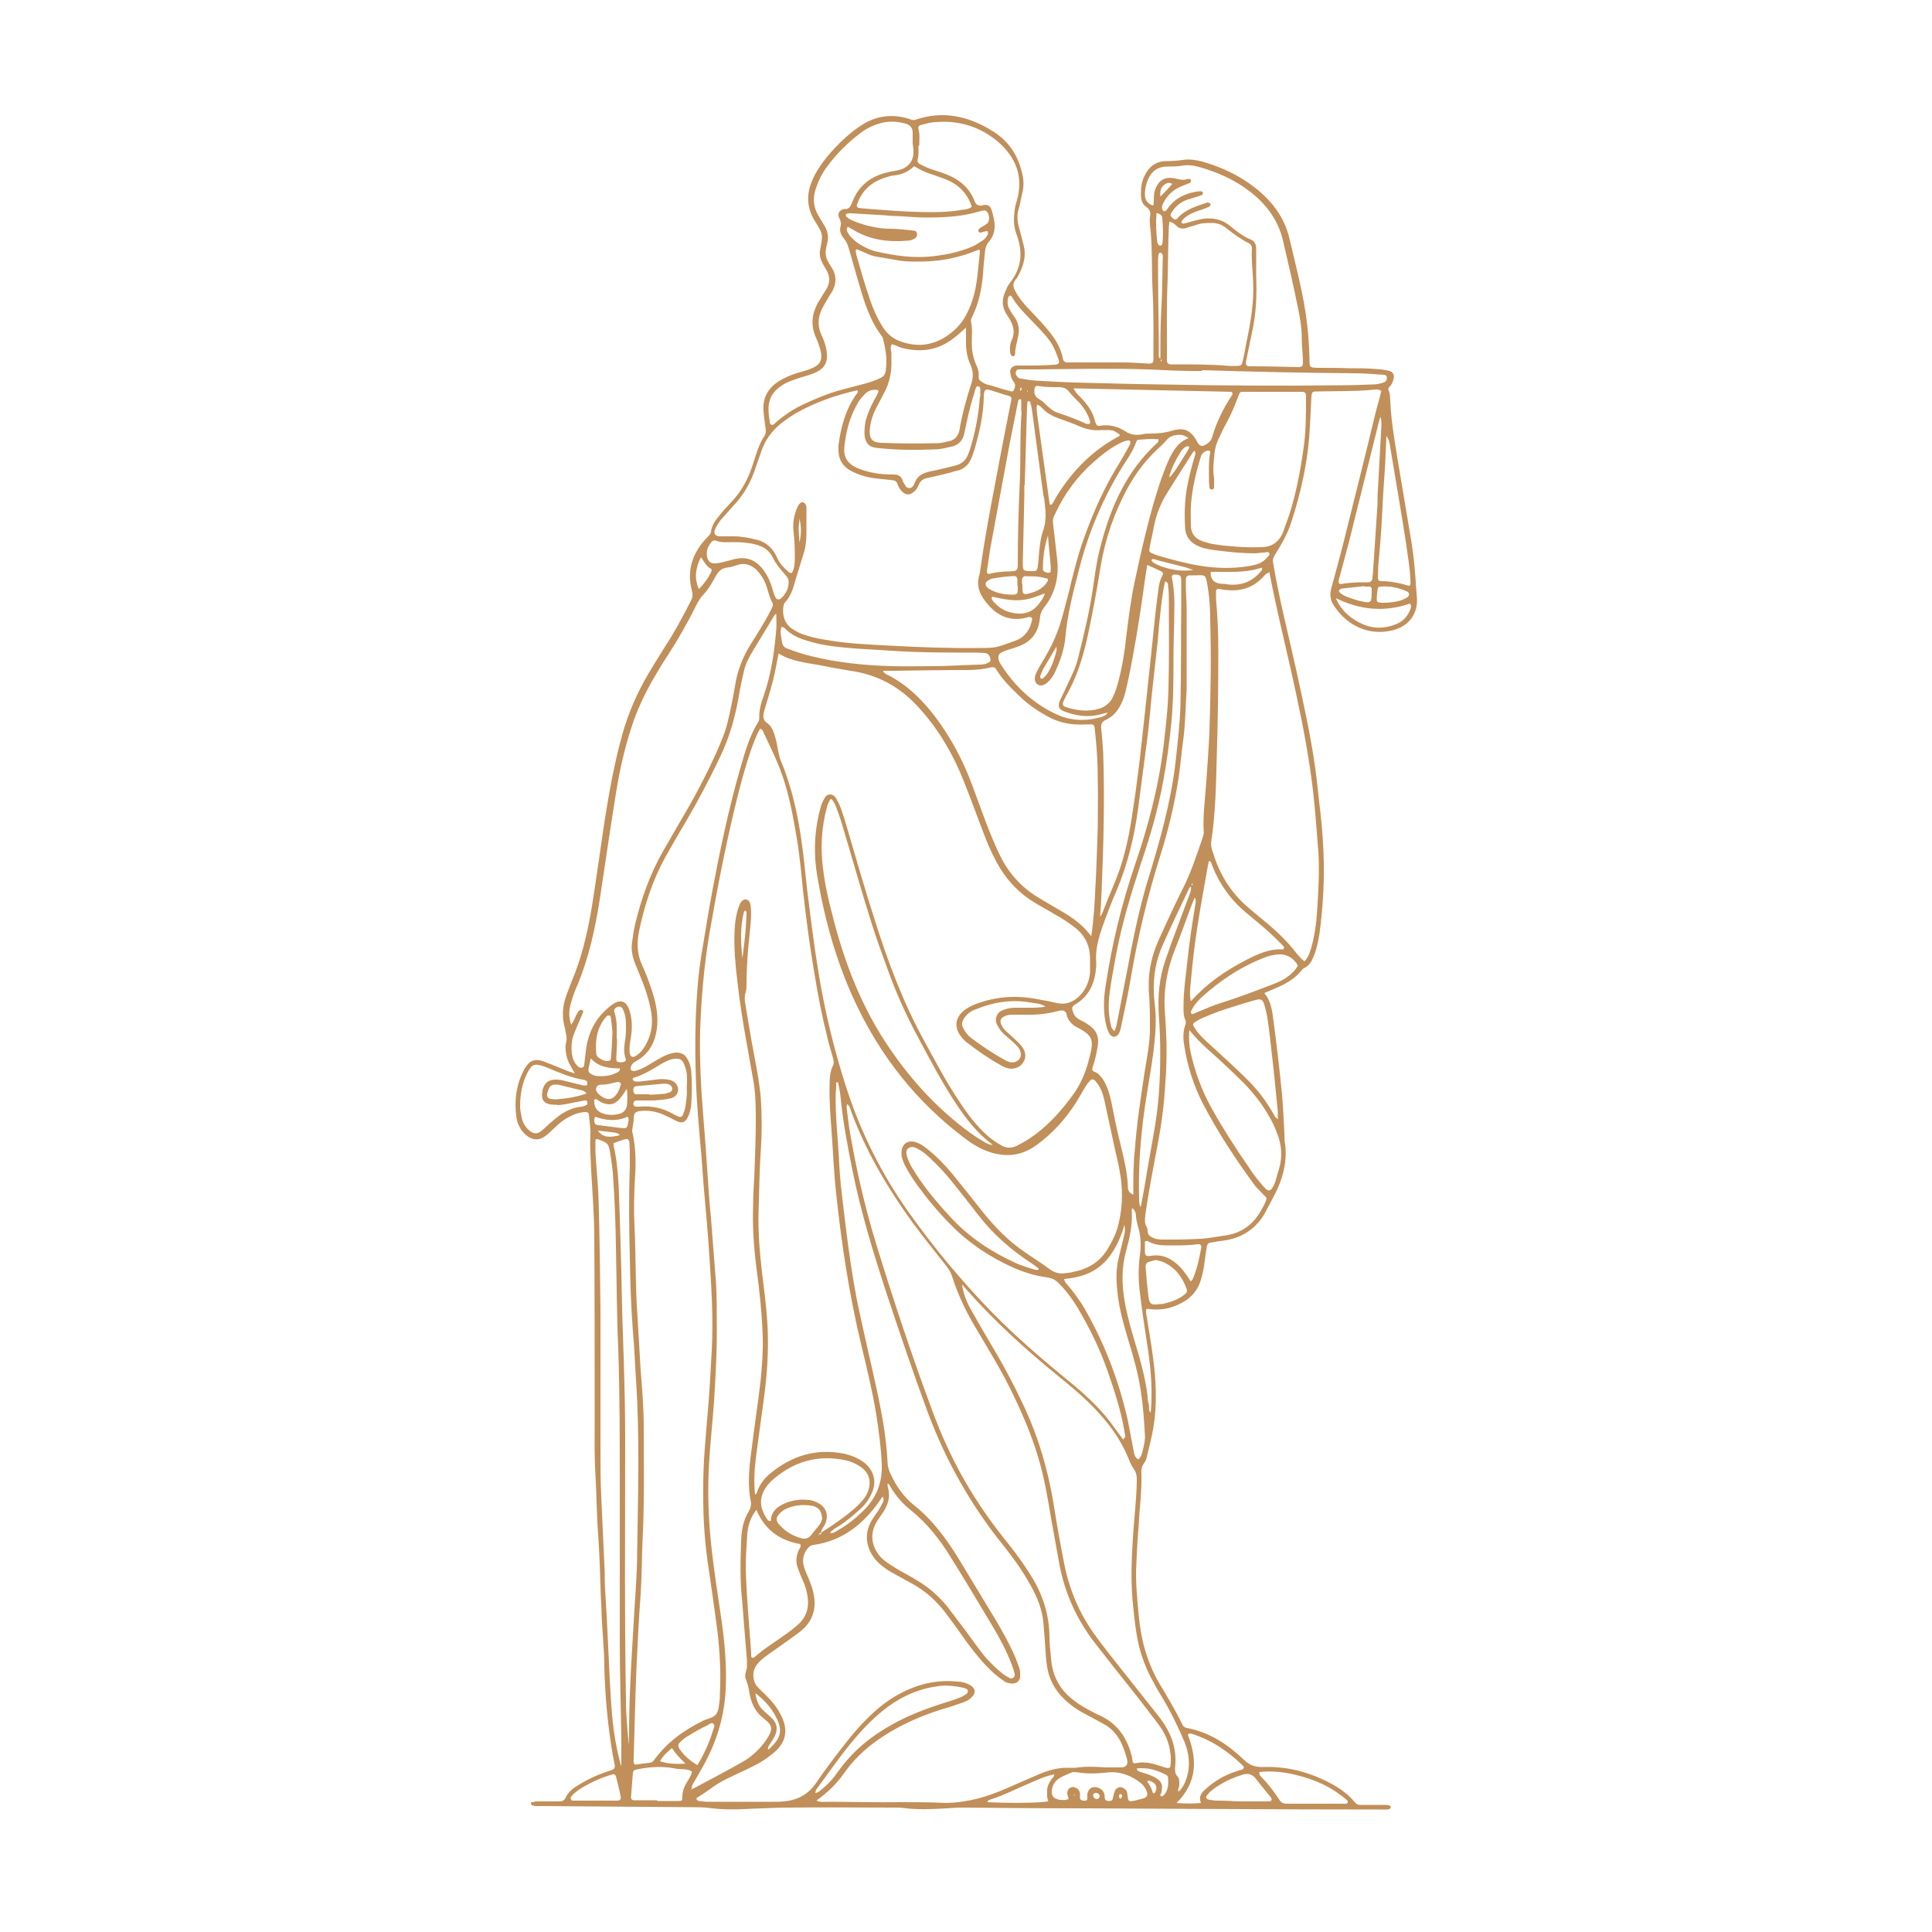 <?xml version="1.0" encoding="UTF-8"?> <svg xmlns="http://www.w3.org/2000/svg" id="OBJECTS" version="1.1" viewBox="0 0 500 500"><defs><style> .st0 { fill: #c18f59; } </style></defs><path class="st0" d="M148.6,277.5c-1-1.7-1.7-2.9-2-4.3-.2-1.2-.4-2.3-.1-3.4.3-1.1,0-2.1-.2-3.1,0-.3-.1-.7-.2-1-.7-2.7-.5-5.3.4-7.9.5-1.3.9-2.5,1.4-3.7,2.6-6.1,4.1-12.5,5.2-19,1.2-7.4,2.2-14.8,3.3-22.2,1.2-7.7,2.6-15.5,4.7-23,1.5-5.3,3.7-10.4,6.5-15.2,1.5-2.5,3-5,4.6-7.5,2.5-3.8,4.6-7.8,6.7-11.9.4-.8.4-1.5.2-2.3-1.5-5.5.2-10.2,4.1-14.1.4-.4.7-.7.8-1.3.2-1.7,1.2-3,2.2-4.2.9-1.2,2-2.3,3-3.4,2.6-2.7,4.3-5.8,5.5-9.4.9-2.7,1.6-5.5,3.2-7.9.4-.7.3-1.4.2-2.1-.2-1.4-.4-2.8-.5-4.2-.3-3.3,1.1-5.9,3.9-7.7,1.4-.9,3-1.6,4.6-2.1,1.3-.4,2.6-.7,3.8-1.2,2.4-.9,3.1-2.4,2.4-4.9-.3-1.1-.7-2.2-1.2-3.3-1.3-3-1-5.9.5-8.7.7-1.2,1.4-2.3,2.1-3.4,1.2-1.8,1.2-3.7,0-5.5-.3-.5-.6-1.1-.9-1.6-.6-1.1-.8-2.3-.5-3.6.7-3.8.7-3.8-1.3-7-2.2-3.5-2.4-7-.8-10.7.9-2.1,2.1-3.9,3.5-5.7,2.1-2.6,4.4-4.9,7-7,.9-.7,1.9-1.4,2.9-2,3.8-2.2,7.7-2.5,11.8-1.2.5.2.9.4,1.5.2,7.2-2.5,13.9-.9,20.1,3,4,2.5,6.4,6.1,7.5,10.7.5,1.9.5,3.7,0,5.5-.3,1.5-.6,3-1,4.4-.3,1.2-.2,2.3,0,3.4.5,1.8.9,3.6,1.4,5.4.7,2.6.1,4.9-1,7.2-.3.6-.6,1.3-1.1,1.8-.8,1-.6,2,0,3,.8,1.6,2,3,3.2,4.3,1.6,1.7,3.2,3.3,4.7,5.1,2.1,2.4,3.8,4.9,4.4,8.1.1.6.5.9,1.1.9.6,0,1.2,0,1.9,0,4.3,0,8.6,0,12.8,0,2.1,0,4.3.2,6.4.3,1,0,1.2-.2,1.2-1.3,0-5.8.1-11.6-.2-17.4-.3-5.8,0-11.6-.7-17.3,0-.6-.1-1.3,0-1.9.3-1.2,0-2-1-2.7-.9-.6-1.3-1.7-1.3-2.8-.1-1.9.1-3.7,1-5.4,1.1-2.2,2.9-3.6,5.5-3.6,1.4,0,2.8-.1,4.3-.3,1.7-.3,3.3,0,5,.4,4.9,1.4,9.5,3.5,13.6,6.7,4.4,3.4,7.7,7.7,9,13.2,1.5,6.4,3.2,12.8,4.2,19.3.6,4,.9,8,1,12,0,2.1,0,2.1,2.1,2.2,2.8,0,5.5,0,8.3.1,2.2,0,4.5,0,6.7.2,1.1,0,2.1.2,3.2.4,1.3.2,1.8,1.1,1.4,2.4-.2.7-.5,1.3-1,1.8-.3.3-.4.6-.2,1,.4.8.3,1.7.4,2.6.2,4.9,1,9.7,1.8,14.6,1,6,2,11.9,3,17.9.5,2.9,1,5.8,1.3,8.7.4,3.3.5,6.6.8,9.8.3,4-2,7.7-7.1,8.6-6.4,1.2-11.6-2.2-14.4-6.6-.9-1.3-1.1-2.7-.7-4.3,1.2-4.4,2.4-8.8,3.5-13.2,2.7-10.8,5.4-21.6,8-32.4.5-1.9,1-3.8,1.5-5.6-.9-.6-1.7-.4-2.5-.3-4.5.4-9.1.3-13.6.4-.2,0-.4,0-.5,0-1.3,0-1.4.2-1.5,1.3-.1,2.6-.3,5.2-.4,7.7-.4,8.6-2.2,16.9-4.9,25.1-1,3-2.6,5.7-4.2,8.3-.4.6-.6,1.1-.4,2,1.5,9.2,3.9,18.3,5.9,27.4,1.8,8.3,3.7,16.7,4.9,25.1.6,4,.9,8,1.4,11.9.5,4.3.8,8.7.9,13,.1,6.2-.3,12.3-1.1,18.4-.3,1.9-.7,3.9-1.4,5.7-.5,1.3-1.1,2.6-2.5,3.3-.3.1-.6.4-.8.7-1.8,2.2-4.2,3.5-6.8,4.6-.9.4-1.8.8-2.8,1.2,2,2.4,2.1,5.3,2.5,8.1.8,6.1,1.5,12.2,2.1,18.3.3,3.3.4,6.6.6,9.9,0,1,0,2,.2,2.9.5,4.1-.4,8-2.1,11.7-.8,1.7-1.7,3.3-2.6,5-2.3,4.8-6.2,7.5-11.4,8.2-1.1.1-2.1.3-3.2.5-.6,0-.9.5-1,1.1-.3,1.9-.5,3.7-.8,5.6-.2,1-.4,1.9-.7,2.9-.8,2.7-2.5,4.7-5,6-3,1.6-5.8,2-9,1.5-.3.3-.2.7-.2,1,.6,3.9,1.3,7.7,1.8,11.6.8,6,1.1,12.1.1,18.1-.4,2.5-1.1,5-1.7,7.6-.1.5-.3,1.1-.6,1.5-.8,1-.9,2.1-.8,3.3.1,4.3-.5,8.5-.7,12.8,0,.9-.2,1.8-.2,2.7-.2,2.4-.3,4.8-.4,7.2-.3,4.6.2,9.1.6,13.6.3,2.8.7,5.6,1.5,8.4.9,3.2,2.1,6.2,3.8,9.1,2.1,3.5,4.2,7,6,10.7.2.5.6.8,1.2.9,5.8,1.1,10.5,4.2,14.7,8.2,1.5,1.5,3.1,2,5.2,1.9,6.2-.2,12,1.4,17.4,4.3,2.4,1.3,4.5,2.8,6.2,4.9.4.5.8.6,1.4.6,2.1,0,4.3,0,6.4,0,1,0,1.6.3,1.4.7-.3.6-.9.5-1.4.5-.4,0-.9,0-1.3,0-25.3,0-50.6-.2-75.9-.3-10.8,0-21.6-.1-32.3-.2-1.3,0-2.7.1-4,.2-3.7.2-7.5.4-11.2-.1-.8-.1-1.6-.1-2.4-.1-9,0-18-.1-27,0-3.3,0-6.6.2-9.9.3-3.7.2-7.3.3-10.9-.2-1.6-.2-3.2-.2-4.8-.2-13-.1-26-.2-39-.3-.7,0-1.4.1-2.1-.2-.1,0-.2-.3-.3-.4,0-.2,0-.4.2-.4.4,0,.9-.2,1.3-.2,1.9,0,3.7,0,5.6,0,.9,0,1.5-.1,1.9-1,.7-1.5,2-2.5,3.4-3.3,2.1-1.3,4.4-2.4,6.7-3.2.6-.2,1.2-.4,1.8-.6.6-.2.9-.6.8-1.2-.2-.9-.3-1.8-.5-2.6-1.3-7.6-2-15.2-2.2-22.8,0-4.4-.5-8.9-.7-13.3,0-1.6-.1-3.2-.2-4.8-.2-5.4-.3-10.9-.7-16.3-.4-5.2-.4-10.3-.7-15.5-.3-4.7-.2-9.4-.2-14.2,0-15.8,0-31.5-.1-47.3,0-5.7-.5-11.4-.8-17.1-.1-3.1-.4-6.2-.2-9.3.1-1.8-.3-3.5-.4-5.3,0-.4-.4-.6-.8-.6-1.6,0-3.1.6-4.6,1.4-1.3.7-2.5,1.7-3.6,2.8-.8.7-1.5,1.5-2.4,2.1-1.5,1.1-3.2,1-4.7-.2-1.6-1.3-2.5-3.1-2.7-5.1-.5-4.1,0-8,1.9-11.7.1-.2.2-.5.4-.7,1.2-2,2.5-2.5,4.8-1.7,1.8.7,3.6,1.4,5.5,2.2.7.3,1.3.5,2.6.9ZM212.1,397.2c0,0-.5,0-.2.3,0-.1,0-.3.1-.4.4,0,.6-.1.6-.5,3.1-2,6.2-4.1,9-6.6.7-.6,1.2-1.3,1.8-1.9.6-.7,1-1.5,1.3-2.3.9-2.7.1-4.9-2.3-6.4-1-.6-2-1.1-3.2-1.4-7.5-1.7-14,.2-19.7,5.4-.3.3-.6.7-.9,1-2.1,2.8-2.2,5.4-.3,8.4.3.4.5,1,1.2.8,0-2.1,1.3-3.4,3.1-4.3,2.1-1,4.4-1.4,6.7-1.1.8,0,1.6.4,2.3.7,2.2,1.1,2.9,3.1,2,5.4-.3.8-1.1,1.4-1.1,2.4-.4,0-.5.2-.6.5ZM302.5,123.8c2-2.2,3.3-4.8,4.9-7.2.1-.2.2-.5.4-.7,0-.2,0-.4-.2-.4-.1,0-.4,0-.5,0-.8.4-1.4,1.1-1.8,1.9-1.1,1.7-2,3.6-2.6,5.5-.1.3,0,.7,0,1.1,0,0-.2.2,0,0ZM273.5,167.2c-1.2,2-2.3,3.9-3.5,5.9-.3.6-.6,1.3-.8,1.9,0,.1,0,.3.1.5.2.3.5.1.7,0,.4-.4.9-.9,1.2-1.4,1.1-1.8,1.7-3.7,2.2-5.6.1-.4,0-.9,0-1.3,0,0,.2-.2,0,0ZM198.8,452.8c.3-.2.6-.4.8-.7,2.5-2.4,2.9-4.3,1.4-7.4-1.2-2.5-3-4.6-5.5-6.5.3,1.9.8,3.4,2.1,4.5.7.7,1.5,1.3,2.2,2,1.3,1.3,1.5,2.8.8,4.4-.4.9-1,1.7-1.5,2.5-.2.4-.5.7-.3,1.2-.1,0-.2,0-.3,0,0,0,0,0,.1,0,0,0,.1,0,.2-.1ZM300.4,92.8c0,.2,0,.3,0,.5,0,0,0,.2,0,.2.2,0,.3-.1.2-.3,0-.1-.2-.2-.3-.3,0-4,0-8,.2-12,.3-4.5.3-9.1.4-13.6,0-.7.3-1.5-.5-1.9-.4-.2-.7.4-.7,2,0,6.9.1,13.9.2,20.8,0,1.2,0,2.5,0,3.7,0,.4,0,.7.4.9ZM292.9,312.7h0c0,0,.1,0,.1,0,0,.3-.2.5-.1.8.2,3.4-.5,6.7-1.4,10-1.3,4.5-1.2,9-.4,13.5.6,3.5,1.6,6.9,2.6,10.3,1.4,4.6,2.7,9.2,3.3,14,0,.7.1,1.4.3,2.1.2.7-.2,1.5.5,2.2.5-5.5.1-10.9-.7-16.3-.8-5.2-1.6-10.4-2.2-15.6-.3-2.9-.3-5.8.1-8.8.3-2.1.3-4.3-.2-6.4-.3-1.2-.7-2.4-.8-3.6,0-.8-.2-1.6-.9-2.2ZM211,464c.6,0,1-.4,1.4-.7,1.8-1.4,3.4-3.2,4.7-5.1,3.6-5,8.2-8.8,13.6-11.8,4.4-2.5,9.2-4.3,14-5.8,1.2-.4,2.4-.7,3.5-1.2.7-.2,1.3-.6,1.9-1,.2-.1.3-.4.4-.7,0-.4-.3-.6-.6-.7-.2,0-.3-.2-.5-.2-2-.4-4-.7-6.1-.5-5,.6-9.4,2.4-13.5,5.4-3.1,2.3-5.8,5-8.3,7.9-3.7,4.3-6.9,9-10.3,13.6-.1.2-.1.5-.2.7,0,0-.2,0-.2,0,0,0,0,0,0,.1,0,0,.1-.2.2-.2ZM308.4,229.3c-.2.2-.5.3-.6.5-2.3,4.9-4.7,9.8-6.9,14.8-2.1,4.7-2.7,9.8-2.1,14.9.6,4.3.2,8.5-.3,12.8-.8,6-2,11.9-2.7,17.9-.8,6.6-1.2,13.3-1,20,0,.7,0,1.4.3,2.1.3-.2.3-.6.3-.9.5-2.6,1-5.2,1.4-7.9,1.1-6.7,2.6-13.4,3.1-20.3.5-6.9.5-13.7,0-20.5-.3-4.9.1-9.6,1.7-14.2.5-1.4,1-2.8,1.5-4.3,1.5-3.9,2.9-7.8,4.4-11.8.4-1,.9-2,.7-3.1.1-.1.3-.2.4-.3.1-.2,0-.3-.2-.4,0,0,0,.1,0,.2,0,.2,0,.3,0,.5ZM307.8,259.1c.3,0,.5,0,.7-.3,4-4.4,8.8-7.7,14.1-10.4,2.9-1.5,5.9-2.9,9.4-2.7.1,0,.3-.2.3-.3,0-.1,0-.4-.1-.5-1.3-1.3-2.5-2.5-3.8-3.7-1.9-1.7-3.9-3.3-5.9-5-4-3.3-6.9-7.4-8.8-12.2-.2-.4-.1-1-.8-1.2-.2.6-.3,1.2-.4,1.8-.9,5.2-1.9,10.5-2.7,15.8-.7,4.5-1.2,9-1.6,13.5-.2,1.8-.4,3.5,0,5.3h-.1c0,.1,0,0,0,0ZM229.7,383.9v-.2s0,0,0,0c0,.4,0,.9.1,1.3.7,2.3,0,4.4-1.2,6.3-.5.7-1,1.5-1.5,2.2-2.6,3.9-1.1,8,1.7,10.3,1,.8,2.2,1.5,3.3,2.2,1.6,1,3.3,1.8,4.9,2.8,3.1,1.8,5.8,4.1,8.1,6.9,1.7,2.2,3.3,4.4,5,6.6,1.4,1.9,2.8,3.9,4.3,5.8,1.4,1.8,3.1,3.4,4.9,4.9.6.5,1.3.9,2,1.3.7.3,1.5-.3,1.3-1.1-.2-.9-.5-1.7-.8-2.5-1.3-3.4-3-6.6-4.9-9.8-3.6-6-7.1-11.9-10.8-17.8-2.8-4.6-6.1-8.8-10.3-12.2-2.2-1.7-4-3.8-5.4-6.2-.2-.4-.4-.8-.9-.8ZM257,296.6h0c0,0-.1,0-.1,0,0-.2,0-.4-.2-.5-3.9-2.9-6.8-6.7-9.5-10.8-3.6-5.5-6.7-11.4-9.8-17.2-3-5.6-5.6-11.4-7.7-17.3-1.5-4.1-3-8.2-4.3-12.4-2.6-8.2-4.9-16.5-7.4-24.8-.5-1.7-1.1-3.4-1.7-5-.2-.6-.6-1.1-.9-1.6-.2-.3-.5-.2-.6,0-.3.6-.7,1.3-.8,1.9-1.4,5.2-1.7,10.5-1,15.9.5,4.1,1.4,8.2,2.5,12.3,3.1,12.3,7.7,24.1,15,34.6,5.7,8.3,12.5,15.6,20.6,21.5,1.1.8,2.2,1.5,3.4,2.2.8.5,1.7,1,2.7.9ZM178.9,462.9c.2,0,.4,0,.5,0,4.3-2.3,8.7-4.6,12.9-7,2.4-1.4,4.4-3.3,6-5.6,1.8-2.7,1.8-3.7-.7-5.6-2.3-1.8-3.3-4.2-3.7-6.9-.2-1.2-.5-2.3-.9-3.3-.5-1.3.5-2.4.3-3.7,0-.4,0-.9,0-1.3-.2-2.8-.5-5.7-.7-8.5-.2-2.1-.3-4.3-.5-6.4-.6-5.2-.5-10.5-.3-15.8.1-2.7.5-5.3,2-7.7.6-1,.7-2,.4-3.1-.3-1.4-.3-2.8-.4-4.3,0-2.9.3-5.7.7-8.5.7-5.8,1.6-11.6,2.3-17.5.4-3.9.7-7.8.6-11.7-.2-5.9-.8-11.7-1.6-17.6-.7-5.5-1.1-11-.9-16.5,0-3.2.3-6.4.4-9.6.1-3.9.3-7.8.3-11.8,0-3.6,0-7.1-.6-10.7-.6-3.1-1.1-6.3-1.7-9.5-1-5.5-1.9-11.1-2.5-16.6-.5-4.2-.9-8.5-.7-12.8.1-2.2.4-4.4,1.2-6.5.4-1.2,1.2-1.8,1.9-1.6.9.3,1,1.1,1.1,2,.2,2,0,3.9-.2,5.9-.5,4.6-.9,9.2-.9,13.9,0,.7,0,1.5-.2,2.1-.3.9-.3,1.8-.2,2.6.8,4.7,1.5,9.3,2.4,13.9.7,3.7,1.4,7.4,1.7,11.1.3,4.5.3,8.9,0,13.4-.4,5.4-.4,10.9-.6,16.3-.1,5.1.3,10.1.9,15.2.5,4,1,8,1.3,11.9.5,6.4.2,12.8-.6,19.2-.7,5.7-1.6,11.5-2.3,17.2-.4,3.1-.5,6.2-.2,9.3.5-.2.5-.6.6-.9.7-1.9,1.9-3.4,3.5-4.7,5.5-4.5,11.8-6.4,18.9-5,1.8.4,3.6,1.1,5.1,2.2,2,1.5,3.5,4.1,2.4,7.3-.7,1.9-1.8,3.5-3.2,4.8-1.8,1.6-3.6,3.2-5.7,4.5-.8.5-1.6.9-2.2,1.7.9.2,1.4-.3,1.9-.6,2.4-1.3,4.4-2.9,6.4-4.8,3.6-3.4,5.3-7.4,5.1-12.4-.2-4.5-.8-8.9-1.5-13.3-1-5.9-2.4-11.7-3.8-17.5-3.1-12.9-5.1-26-6.5-39.2-.6-5.4-.8-10.8-1.2-16.3-.3-3.9-.6-7.8-.5-11.7,0-1.8.1-3.6.9-5.2.3-.6.1-1.2,0-1.8-.5-1.7-1-3.4-1.4-5.1-1.4-5.5-2.5-11.1-3.4-16.7-1.2-6.9-2.1-13.9-2.9-20.9-.5-4.8-.9-9.6-1.7-14.3-.9-5.4-1.9-10.9-3.7-16.1-1.3-3.8-3.1-7.4-4.8-11-.2-.4-.2-1-1-1.2-1,1.7-1.6,3.5-2.3,5.4-1.7,4.9-3,9.9-4.2,14.9-2.6,10.8-4.7,21.7-6.6,32.7-1.4,8.3-2.1,16.6-2.4,25-.2,7.4.2,14.8.8,22.2.5,5.9.9,11.9,1.3,17.9.2,2.8.4,5.7.7,8.5.4,5.6.9,11.2,1.3,16.8.2,3.5.2,6.9.2,10.4.1,6.8-.3,13.5-.7,20.3-.4,5.4-1,10.8-1.3,16.2-.4,6.8-.2,13.5.5,20.3.7,6.9,1.8,13.8,2.8,20.6.8,5.8,1.3,11.7,1,17.6-.4,7.1-2.4,13.6-5.9,19.8-.8,1.4-1.6,2.8-2.4,4.2-.3.5-.6.9-.4,1.5,0,0-.2,0-.2,0,0,0,0,.2,0,.2.2,0,.3,0,.2-.3ZM290.9,372.1c.1,0,.2,0,.3-.1,0-.5-.1-1-.2-1.6-.9-5.4-2.6-10.5-4.4-15.7-2-5.7-4.7-11.2-7.8-16.4-1.4-2.3-3-4.4-4.9-6.3-.8-.8-1.6-1.2-2.8-1.4-3.1-.4-6.1-1.3-9-2.6-6-2.7-11.4-6.3-16-11-3.2-3.2-6.1-6.7-8.8-10.4-1.2-1.7-2.3-3.4-3.2-5.2-.4-.9-.8-1.8-.8-2.8-.1-2.5,1.6-3.8,4-2.9.9.3,1.7.9,2.5,1.5,2.4,1.9,4.5,4,6.5,6.4,2.7,3.3,5.4,6.7,8,10,3.2,4,6.7,7.6,11,10.5,2.1,1.5,4.3,2.8,6.4,4.4,1.2.9,2.5,1.2,4,1,.6-.1,1.2-.1,1.9-.3,3.7-.7,6.8-2.4,8.9-5.7,1.4-2.3,2.6-4.7,3.1-7.3,1-4.5,1-9,.1-13.5-.3-1.8-.8-3.6-1.2-5.5-.9-4.2-1.8-8.4-2.7-12.5-.4-1.8-1-3.4-2.2-4.8-.6-.7-1.1-.8-1.7,0-.9,1-1.5,2.2-2.2,3.4-2.9,5.1-6.6,9.5-11.4,13-3.9,2.9-8.1,3.3-12.6,1.7-2.2-.8-4.2-2-6-3.4-12.5-9.4-21.9-21.3-28.5-35.5-4.8-10.3-7.8-21.2-9.7-32.4-.9-5.3-.8-10.6.4-15.9.2-.8.4-1.6.6-2.3.1-.4.3-.8.5-1.2.4-.8.8-1.7,1.8-1.7,1,0,1.5.8,1.9,1.6.4.7.7,1.4,1,2.2.6,1.7,1.1,3.4,1.6,5.1,2.3,7.8,4.5,15.6,7,23.3,3.4,10.9,7.4,21.6,12.9,31.6,2.9,5.3,5.7,10.7,9.1,15.7,2,3.1,4.2,6,6.9,8.5,1.2,1.1,2.5,2,3.9,2.8,1.3.8,2.7.8,4.1.1,1.6-.8,3.1-1.7,4.6-2.8,3.9-2.9,7.1-6.5,9.9-10.4,2.6-3.5,3.8-7.4,4.7-11.5.5-2.7-.1-3.9-2.5-5.3-.3-.2-.6-.3-.9-.5-1.5-.7-2.6-1.8-3-3.5,0-.2,0-.4-.2-.5-.2-.3-.5-.5-.9-.5-.4,0-.9.1-1.3.2-2.7.7-5.4,1-8.2.9-1.2,0-2.3,0-3.5,0-.7,0-1.4.1-2.1.5-.8.4-1.1,1.1-.7,2,.3.7.8,1.4,1.4,1.9.7.6,1.3,1.2,2,1.8.7.7,1.4,1.3,2,2.1,1.1,1.4,1.1,3,.2,4.2-.8,1.2-2.5,1.8-4.1,1.3-.7-.2-1.3-.5-1.9-.9-2.9-1.6-5.6-3.5-8.2-5.5-.7-.5-1.4-1.2-1.9-1.9-1.7-2.4-1.4-4.7.9-6.6,1.3-1,2.7-1.6,4.3-2.1,4.9-1.6,9.8-1.8,14.8-.8,1.7.3,3.3.6,5,1,2.5.5,4.5-.4,6.2-2.3,1.4-1.6,2.1-3.5,2.3-5.6,0-1.2,0-2.3,0-3.5,0-3.5-1.3-6.2-4.1-8.3-1.6-1.2-3.2-2.3-4.9-3.2-1.8-1.1-3.7-2.1-5.5-3.2-4.2-2.6-7.4-6.1-9.7-10.4-1-1.9-1.9-3.8-2.7-5.8-2-5.1-3.8-10.2-5.8-15.2-2.7-6.8-6.3-13-11.1-18.4-4.5-5.2-10.1-8.7-17-9.9-3-.5-6-1-8.9-1.6-3.7-.7-7.6-1-10.9-3.1-.5,2.5-.9,4.9-1.5,7.2-.6,2.3-1.3,4.6-2,6.9-.1.5-.3,1-.4,1.6-.1.9,0,1.7.9,2.3,1,.7,1.5,1.7,1.9,2.9.4,1.3.7,2.6.9,3.9.2,1,.4,1.9.7,2.8,3,7.1,4.6,14.6,5.6,22.2.5,3.5.8,7.1,1.2,10.6.9,7.3,1.8,14.7,3,22,1.6,10,4,19.9,7.1,29.6,3.8,11.9,9.3,22.9,16.6,33.1,6.5,9.1,13.6,17.6,21.4,25.6,6.1,6.2,12.6,11.8,19.3,17.3,4.1,3.3,8,6.8,11.2,11,1.1,1.5,2.2,3,3.3,4.5ZM216.8,280.1c-.1,0-.3,0-.4,0,0,.9,0,1.8-.1,2.6-.2,5.6.5,11.2.8,16.8.1,2.4.3,4.8.5,7.2.6,5.2,1.2,10.4,1.9,15.6.8,5.9,1.7,11.8,3,17.6,1.5,7,3.2,14.1,4.7,21.1,1.2,5.7,2.2,11.5,2.5,17.4,0,1.2.4,2.3.9,3.3,1.4,3,3.3,5.7,5.9,7.8,4.8,3.8,8.4,8.7,11.6,13.9,3.3,5.4,6.5,10.8,9.8,16.2,1.5,2.5,2.9,5.1,4.2,7.8.6,1.3,1.1,2.6,1.6,4,.3.8.4,1.7.3,2.6-.1,1-.8,1.6-1.8,1.7-.8,0-1.6-.1-2.3-.6-.9-.6-1.7-1.2-2.5-1.9-2.6-2.3-4.8-5-6.9-7.8-1.8-2.5-3.6-5.1-5.5-7.6-2.5-3.4-5.6-6.2-9.4-8.2-1.3-.7-2.7-1.5-4-2.2-1.5-.8-2.9-1.7-4.2-2.9-2.5-2.4-4.5-6.6-1.7-11.2.5-.8,1-1.5,1.5-2.2.5-.8.9-1.5,1.3-2.3.2-.4.3-1-.1-1.5-.2.3-.4.6-.6.9-4.2,6.1-9.6,10.5-17.1,11.6-.9.1-1.4.5-1.9,1.2-1,1.4-1.2,3-.7,4.6.3.8.6,1.7,1,2.5.4,1.1.9,2.1,1.2,3.3,1.2,4.3.4,8.1-3.4,11-1.6,1.2-3.3,2.4-5,3.6-1.4,1-2.9,2-4.3,3.1-.6.5-1.2,1-1.7,1.7-1.3,1.6-1.2,4.1,0,5.6.7.8,1.5,1.5,2.3,2.3,1.4,1.4,2.7,2.9,3.6,4.6,2.4,4.2,1.8,7.7-1.9,10.6-1.6,1.3-3.3,2.4-5.2,3.3-2.2,1.1-4.5,2.1-6.7,3.2-1.2.6-2.4,1.3-3.4,2-1.3.9-2.6,1.9-4,2.7-.2.1-.5.3-.3.6.1.2.4.4.6.4.8.1,1.6.2,2.4.2,5.6,0,11.2,0,16.8,0,.9,0,1.8,0,2.7-.1,3.6-.3,6.4-1.8,8.5-4.9,1.4-2.1,2.9-4.1,4.4-6.1,2.8-3.7,5.6-7.4,8.9-10.6,2.8-2.8,5.9-5.2,9.5-6.9,4.3-2.1,8.9-3,13.7-2.5,1.1,0,2.1.3,3.1.8,1.5.8,1.8,2.1.6,3.2-.6.7-1.4,1.1-2.3,1.4-1.5.5-3,1.1-4.6,1.5-4.9,1.5-9.6,3.4-14,6-4.1,2.4-7.8,5.3-10.8,9-.8,1-1.6,2.2-2.4,3.2-.9,1.1-1.9,2.2-2.9,3.1-1,.9-2,1.7-3.2,2.6,1,.5,1.9.3,2.7.3,6.4,0,12.8.2,19.2.1,3.8,0,7.7,0,11.5.2,2.2,0,4.3-.3,6.4-.7,3.7-.7,7.2-2.1,10.6-3.6,2.5-1.1,5-2.2,7.6-3.3,2.4-1,4.9-1.6,7.5-1.5.5,0,1.1,0,1.6,0,2.5-.4,5-.3,7.5-.1,1.4,0,2.9,0,4.3,0,1.2,0,1.8-.8,1.5-2-1-3.8-2.4-7.3-6.2-9.3-1.7-.9-3.4-1.9-5.2-2.8-1.8-1-3.5-2.2-4.9-3.6-2.4-2.3-3.9-5.1-4.4-8.3-.3-1.8-.4-3.5-.5-5.3-.2-2.4-.3-4.8-.6-7.2-.5-3.5-2-6.6-3.8-9.7-1.9-3.3-4.1-6.3-6.4-9.2-8.4-10.4-14.9-21.9-19.6-34.5-3.7-10-7.1-20.1-10.5-30.3-3.5-10.7-6.8-21.4-9-32.4-1.3-6.4-2.5-12.8-3.1-19.2-.1-1.1-.4-2.3-.6-3.4ZM164.3,456.7c1.2-.2,2.5-.3,3.8-.5.4,0,.8-.2,1.1-.6,3.3-4.6,7.7-7.8,12.8-10.3,1.2-.6,2.8-.7,3.5-1.9.6-1.1.6-2.6.8-3.9,0-.3,0-.7,0-1.1.3-5.4,0-10.7-.6-16-.8-6.2-1.7-12.3-2.6-18.5-.9-6.5-1.2-12.9-1.1-19.5,0-6.1.6-12.1,1.1-18.1.5-5.6.8-11.2,1.1-16.8.4-7.6,0-15.1-.5-22.7-.4-6.7-1-13.3-1.6-20-.2-2.7-.4-5.3-.6-8-.6-6.6-1.2-13.1-1.4-19.7-.3-8.6-.2-17.1.6-25.6.2-1.9.4-3.7.7-5.6,1-5.9,1.9-11.8,3-17.6,2-10.6,4.2-21.1,7.2-31.5,1.2-4.1,2.3-8.2,4.6-11.9.2-.3.3-.7.3-1-.1-2.1.5-4.1,1.2-6,1.9-5.5,2.7-11.2,3.2-17,.1-1.3,0-2.6,0-4-.1,0-.3.1-.4.2-1.9,3.2-3.9,6.4-5.8,9.6-1,1.6-1.8,3.3-2.2,5.1-.4,1.7-.8,3.5-1.1,5.2-.9,5.7-2.4,11.3-4.9,16.6-2.8,5.9-5.8,11.6-9.1,17.2-1.8,3-3.5,6-5.2,9-3.3,6-5.4,12.4-6.8,19.1-.6,3-.6,6,.8,8.9.9,2,1.7,4.1,2.4,6.2,1,3,1.7,6,1.5,9.2-.3,4.1-1.9,7.6-5.8,9.6-.5.3-.8.7-1,1.2-.1.3-.2.7.1,1,.2.1.5.2.7.2,1.5-.3,2.8-1,4.1-1.8,1.3-.8,2.6-1.6,3.9-2.2.9-.4,1.8-.7,2.8-.8,1.3,0,2.3.4,2.9,1.5.7,1.1,1,2.3,1.1,3.5.2,2.8.2,5.5,0,8.3-.1,1.3-.4,2.6-1.1,3.8-.5.9-1.3,1.2-2.3.8-1-.4-1.9-1-2.9-1.4-2.1-1.1-4.3-1.6-6.7-1.4-1.5.2-1.8.4-1.9,2,0,.8-.2,1.6-.3,2.4,0,.4-.2.8,0,1.3.9,4,.9,8.1.6,12.2-.2,3.9-.3,7.8-.1,11.8.4,7.9.2,15.9.8,23.8.3,4.5.5,9.1.8,13.6.4,4.9.8,9.8.8,14.7,0,9.7.2,19.4-.3,29.1-.2,4.7-.2,9.4-.5,14.2-.5,6.5-.8,13-1.1,19.5-.3,7.7-.5,15.3-.7,23,0,.5-.2,1.1.4,1.7ZM204.9,148.3c.7-1.1.7-2.2.8-3.4,0-2.3,0-4.6-.3-6.9-.3-2.4,0-4.8,1.1-7,.4-.8,1-1.2,1.4-1,.5.3.8.7.8,1.3,0,.5,0,1.1,0,1.6,0,1.7,0,3.4,0,5.1,0,1.9-.2,3.7-.8,5.5-.8,2.7-1.7,5.4-2.5,8.2-.4,1.4-1,2.7-1.9,3.8-.3.3-.6.7-.7,1.1-.4,2.3,0,4.4,2,6,.9.6,1.8,1.1,2.8,1.5,2,.7,4.1,1.2,6.2,1.5,5.5,1,11.2,1.2,16.7,1.5,7.6.4,15.3.7,23,.6,3.2,0,4,0,6.8-1,.8-.3,1.7-.6,2.5-.9,2.5-.9,3.8-2.9,4.3-5.4.1-.5-.2-.8-.8-.7-.2,0-.3,0-.5.1-4,1.1-7.3-.2-9.9-3.1-1.9-2.1-3.4-4.6-2.5-7.7.3-.9.3-1.9.5-2.9,1.4-9.8,3.4-19.5,5.2-29.2.8-4.3,1.7-8.6,2.5-12.8.3-1.3.3-1.5-1.1-1.8-1.4-.4-2.7-.9-4.1-1.3-1.3-.4-1.6-.2-1.8,1.1,0,.3,0,.5,0,.8-.1,4.5-1.1,8.8-2.3,13.1-.3.9-.6,1.9-1,2.8-.7,1.5-1.8,2.6-3.5,3-.6.1-1.2.3-1.8.5-2,.5-4,1-6,1.4-1,.2-1.8.7-2.2,1.7-.3.8-.8,1.6-1.6,2.1-.8.6-1.6.6-2.4,0-.8-.6-1.3-1.5-1.6-2.4-.2-.5-.5-.7-1-.8-1.2-.1-2.5-.3-3.7-.4-2.5-.2-4.9-.8-7.2-2-2.1-1.1-3.2-2.8-3.3-5.1,0-.5,0-1.1,0-1.6.6-4.6,1.8-9.1,4.5-13,.2-.3.7-.6.4-1.2-5.4,1.2-10.6,3-15.5,5.7-1.6.9-3,1.9-4.4,3-2.3,1.9-3.9,4.1-4.9,6.9-.5,1.4-1,2.9-1.5,4.3-1.2,3.8-3.1,7.2-5.9,10.1-1.1,1.2-2.1,2.4-3.2,3.6-.6.8-1.1,1.6-1.5,2.5-.3.9,0,1.6,1.1,1.7,1.2,0,2.5,0,3.7,0,2.1,0,4.1.4,6.1.9,2.1.5,3.6,1.8,4.7,3.6.2.4.4.8.6,1.2.7,1.5,1.8,2.6,3.1,3.7ZM219.2,285.8c0,.3-.1.6-.1.8.2,1.6.4,3.2.6,4.8,1.7,10.4,4,20.6,7.1,30.7,4.4,14.3,9.1,28.5,14.3,42.5,2.7,7.4,6,14.5,10.1,21.2,3,4.9,6.3,9.5,9.9,13.9,2.3,2.9,4.5,6,6.4,9.2,2.6,4.5,4,9.3,4.1,14.5,0,2.2.3,4.4.5,6.7.4,3.3,1.7,6.1,4.1,8.5,1.3,1.2,2.7,2.3,4.3,3.2,1.3.7,2.6,1.5,4,2.1,4,1.8,6.5,4.8,7.9,8.9.3.9.6,1.9.7,2.9,0,.6.4.7.9.6,2.3-.5,4.4.1,6.5.8,2.4.8,2.5.8,2.5-1.7,0-.5,0-1.1-.1-1.6-.3-2.9-1.5-5.5-3.3-7.8-2-2.6-4-5.3-6-7.8-3.5-4.4-7-8.8-10.4-13.2-4.6-6-7.6-12.7-9-20-.7-3.8-1.4-7.7-2.1-11.6-.9-5.4-1.8-10.9-3.4-16.2-1.9-6.4-4.6-12.5-7.6-18.5-2.4-4.8-5.2-9.3-7.9-13.9-2.8-4.6-5.2-9.3-6.8-14.5-.3-1-.9-1.9-1.6-2.8-2.9-3.7-5.9-7.4-8.7-11.2-6.5-9-12.1-18.5-15.9-28.9-.2-.6-.3-1.2-.9-1.6ZM147.7,265.5c.4-.7.6-1.1.8-1.4.3-.6.5-1.2.8-1.7.2-.3.3-.6.6-.9.2-.1.5-.2.7-.1.3,0,.4.4.3.6-.7,1.7-1.5,3.4-2.2,5.2-.8,1.8-.9,3.6-.7,5.5.2,1.3.6,2.4,1.6,3.3.3.3.6.4,1,.3.4,0,.6-.4.6-.8.2-1.4.3-2.8.5-4.2.7-4.6,2.8-8.4,6.6-11.2,2.3-1.7,3.9-1.1,4.7,1.7.7,2.4.6,4.8.2,7.1-.2,1.2-.4,2.5-.2,3.7.1.9.8,1.2,1.5.7,1.1-.7,1.9-1.6,2.5-2.7,1.5-2.6,2-5.3,1.6-8.2-.4-2.7-1.2-5.4-2.2-8-.7-1.7-1.4-3.5-2.1-5.2-.7-1.8-1-3.6-.7-5.5.2-1.4.4-2.8.7-4.2,1.6-6.8,3.9-13.3,7.4-19.4,1.5-2.5,2.9-5.1,4.4-7.6,3.5-5.9,6.7-11.9,9.5-18.2,1.1-2.5,2.2-5.1,2.8-7.8.7-2.9,1.3-5.9,1.8-8.9.6-3.9,2-7.6,4.1-10.9,1.1-1.7,2.2-3.5,3.2-5.2.8-1.3,1.5-2.6,2.2-4,.2-.5.5-1,.2-1.5-.8-1.4-1.1-3-1.6-4.5-.6-1.6-1.5-3-2.7-4.2-1.3-1.1-2.7-1.6-4.4-1.2-1,.3-2,.7-3.1.8-1.4.2-2.2,1-2.8,2.1-.9,1.6-1.8,3.3-3.1,4.7-.9.9-1.5,1.9-2.1,3.1-2.2,4.5-4.7,8.8-7.4,13-1.1,1.6-2.1,3.3-3.1,5-2.6,4.4-4.8,9-6.3,13.8-1.7,5.3-2.9,10.6-3.8,16.1-1.5,9.4-2.9,18.8-4.3,28.2-1.2,7.5-2.8,14.9-5.7,21.9-.6,1.3-1.1,2.6-1.5,4-.7,2.1-1.1,4.3,0,6.8ZM328.4,148.2c-.8.2-1,.6-1.3.9-2.6,2.9-5.8,4-9.6,3.6-.7,0-1.4-.2-2.1-.3-.4,0-.7.2-.7.6,0,.6,0,1.2,0,1.9.4,4.4.6,8.9.6,13.3,0,9.2-.1,18.4-.4,27.5-.2,7.3-.3,14.6-1.4,21.8-.2,1.1,0,2.1.4,3.1,1.6,5.3,4.3,9.9,8.5,13.7,1.5,1.3,3,2.6,4.5,3.8,3.2,2.6,6.2,5.4,8.7,8.7.6.7,1.2,1.4,2,2,1.1-1.2,1.4-2.4,1.8-3.7.9-3.2,1.3-6.5,1.5-9.8.3-4.9.6-9.8.3-14.7-.4-5.3-.8-10.7-1.4-16-1-8.5-2.6-16.9-4.4-25.2-2.2-10.4-4.9-20.8-6.9-31.4ZM282.4,242.4c.7-4.6.9-8.8,1.1-13,.3-5.1.4-10.1.6-15.2,0-4.2.1-8.4,0-12.6,0-3.7-.2-7.5-.6-11.2-.4-3.5.1-2.9-3-2.9-.4,0-.9,0-1.3,0-2.8,0-5.5-.7-7.9-2-2.6-1.4-5-3-7.2-5.1-2.3-2.2-4.6-4.4-6.3-7.2-.3-.5-.7-.6-1.3-.5-2,.5-4,.7-6.1.7-6.4,0-12.8.1-19.2.2-.8,0-1.7,0-2.6,0,0,.2,0,.3.1.4.2.2.4.3.7.5,5.1,2.5,9,6.3,12.4,10.7,4.2,5.5,7.4,11.5,9.8,18,1.2,3.3,2.5,6.7,3.7,10,1.1,2.8,2.2,5.6,3.6,8.4,2.3,4.6,5.6,8.2,10,10.8,1.3.8,2.6,1.5,3.9,2.3,3.5,2,7,4,9.6,7.6ZM249,332.6c.4,2.5,1.3,4.7,2.5,6.7,1.7,3,3.4,6,5.2,9,3.2,5.3,6.1,10.9,8.7,16.5,3.5,7.7,5.8,15.7,7.2,24,.8,5.1,1.7,10.2,2.7,15.3,1.3,7,4,13.5,8.2,19.2,1.2,1.7,2.5,3.3,3.7,4.9,4.2,5.3,8.4,10.6,12.6,15.9,3.1,3.9,4.9,8.2,4.3,13.4,0,.8,0,1.6.6,2.2.6.6.5,1.5.5,2.3,0,.6-.5,1.1-.2,1.7,1.2-1.1,1.8-2.5,2.2-3.9.9-3.1.5-6.2-.7-9.1-1.7-4-3.6-7.9-5.9-11.7-.7-1.1-1.4-2.3-2-3.5-1.9-3.3-3.3-6.9-4.1-10.7-.6-2.9-.9-5.8-1.2-8.7-.7-6.1-.5-12.1-.1-18.2.3-4.8.9-9.6,1-14.4,0-1.3,0-2.4-.9-3.5-.6-.9-1-1.9-1.4-2.9-2.3-5.5-6-10.1-10.2-14.2-2.4-2.3-4.9-4.4-7.5-6.5-8.6-7-16.8-14.4-24.1-22.7-.4-.4-.7-.8-1-1.2ZM293.3,309.7c0-.6,0-1.1,0-1.5,0-3.6,0-7.1.4-10.7.5-6.7,1.5-13.3,2.5-19.9.6-3.8,1.4-7.5,1.4-11.4,0-3.3,0-6.6-.3-9.9,0-.9,0-1.8,0-2.7.2-4,1.3-7.7,3-11.3,1.8-4,3.7-8.1,5.7-12.1,2.3-4.5,3.8-9.2,5.4-13.9.1-.4.2-.9.1-1.3-.2-4.3.4-8.5.7-12.8.3-4.3.6-8.5.8-12.8.3-9.6.5-19.2.2-28.9,0-3-.2-6.1-.7-9-.5-2.8-.5-2.7-3-2.6-.5,0-1.1,0-1.6,0-.6,0-1,.4-1,1,0,.7,0,1.4,0,2.1,0,1.8.2,3.6.2,5.3,0,6.4,0,12.8,0,19.2,0,.7,0,1.4,0,2.1-.3,4.1-.3,8.2-.8,12.3-.5,3.5-.8,7.1-1.3,10.6-1.1,6.9-2.7,13.6-4.8,20.2-3.2,10.2-5.7,20.6-7.5,31.1-.7,4.2-1.6,8.4-2.5,12.6-.1.7-.3,1.4-.6,2-.6,1.2-1.9,1.2-2.5.1-.3-.5-.5-1.1-.7-1.7-1-3.7-.8-7.5-.2-11.1,1.6-10.5,4.1-20.8,7.5-30.8,3.4-9.9,6.1-20.1,7.4-30.6.6-5.1,1.2-10.3,1.3-15.4.2-7.3.1-14.6.1-21.9,0-1.4,0-2.9-.2-4.3,0-.4,0-1.1-.8-1.2-.6,2.7-.9,5.4-1.2,8.2-.3,2.5-.5,5-.7,7.4-.5,4.5-1,9-1.5,13.5-.4,3.9-.7,7.8-1.2,11.7-.8,6.1-1.6,12.2-2.4,18.3-1,7.2-2.7,14.2-5.5,20.8-1.3,3-2.5,6.1-3.6,9.2-1.1,3.1-2,6.3-1.7,9.7,0,.3,0,.5,0,.8-.3,4-1.6,7.5-5.2,9.7-1.2.7-1.2,1.1-.7,2.4.3.8.9,1.3,1.6,1.7.8.4,1.6.8,2.3,1.3,2,1.3,2.8,3.1,2.4,5.5-.3,1.8-.7,3.7-1.3,5.4-.2.5-.2,1.1.5,1.3.9.3,1.4,1,2,1.7,1.2,1.8,1.8,3.8,2.3,6,.7,3.6,1.4,7.2,2.3,10.7.9,3.8,1.9,7.6,2,11.5,0,.9.5,1.5,1.6,2ZM309.2,232.3c-.3.7-.6,1.3-.8,1.9-1.4,3.7-2.7,7.5-4.2,11.2-2.2,5.5-3.2,11.1-2.7,17,.2,2.6.3,5.2.4,7.7,0,3.3,0,6.6-.3,9.9-.3,5.6-1,11.1-2.1,16.7-1.1,5.9-2.3,11.9-3.1,17.9-.1.9-.2,1.8.2,2.6.2.4.4.8.4,1.3,0,1,.5,1.4,1.3,1.8.8.4,1.7.5,2.6.5,3.2,0,6.4,0,9.6-.2,2.3-.1,4.6-.6,6.9-.9,4.1-.7,7-2.9,9-6.5.4-.7.8-1.4,1.1-2.1.4-1,.4-1.1-.4-1.8-.7-.8-1.5-1.5-2.2-2.3-5-6.8-9.7-13.9-13.6-21.4-2.4-4.7-4-9.7-4.8-14.9-.3-1.7-.4-3.5.2-5.3.2-.5.3-1,0-1.6-.5-1.2-.4-2.4-.4-3.7,0-3.8.6-7.6,1-11.4.5-4.8,1.2-9.5,2-14.3.1-.6.3-1.2,0-2ZM329.2,101.4h0c-2.4,0-4.8,0-7.2,0-1.1,0-1.1,0-1.5,1.1-.9,2.3-1.8,4.6-3,6.8-.7,1.2-1.3,2.5-1.9,3.8-.9,1.7-1.3,3.5-1.4,5.4-.2,1.8-.3,3.5,0,5.3,0,.8,0,1.6,0,2.4,0,.2-.3.5-.5.5-.4,0-.7-.2-.7-.6,0-.4-.1-.9-.1-1.3,0-2.6-.2-5.2.3-7.7,0-.4-.3-.6-.7-.5-.8.3-1.4.6-1.7,1.5-1.3,4.2-2.3,8.4-2.6,12.8-.1,1.8,0,3.6,0,5.3.1,2.1,1.3,3.4,3.4,4,.8.2,1.5.5,2.3.6,1.3.2,2.6.4,4,.5,2.8.3,5.7.4,8.5.3,2.8,0,4.7-1.4,5.7-4,.5-1.5,1.1-3,1.6-4.5,1.7-5.4,2.8-11,3.6-16.7.7-4.5.7-9.1.7-13.6,0-1.2-.2-1.4-1.4-1.4-2.4,0-4.8,0-7.2,0ZM236.2,36.9c0-.8,0-1.7,0-2.6,0-1.2-.7-2-1.8-2.3-1.9-.5-3.8-.7-5.8-.3-2.2.5-4.2,1.4-6,2.8-3.3,2.5-6.2,5.4-8.6,8.7-1.3,1.7-2.2,3.6-2.9,5.7-.8,2.4-.6,4.7.7,6.9.5.8,1,1.7,1.5,2.5.9,1.4,1.2,3,.8,4.6-.8,3-.5,3.8,1.1,6.3,1.4,2.1,1.3,4.4,0,6.5-.4.6-.8,1.2-1.1,1.8-.5.8-.9,1.5-1.3,2.3-1.1,2.2-1.3,4.4-.3,6.7.5,1,.9,2.1,1.2,3.2.9,3.9,0,5.9-3.9,7.2-.8.3-1.7.5-2.6.8-1.1.4-2.2.7-3.3,1.2-1.1.5-2.2,1.2-3.1,2.1-1.5,1.5-2,3.3-1.9,5.4,0,.9.2,1.8.3,2.6,0,.3,0,.7.4.9.4.2.7-.1.9-.3,2.2-2,4.6-3.6,7.3-4.9,3.2-1.5,6.5-2.9,9.9-3.8,1.9-.5,3.8-1,5.7-1.5,1.5-.4,3.1-.9,4.5-1.6.8-.4,1.2-.9,1.3-1.8.5-2.9,0-5.7-.7-8.4,0-.3-.3-.6-.5-.9-2.1-2.8-3.4-6-4.5-9.3-1.3-4.1-2.4-8.2-3.6-12.3-.3-1.2-.7-2.4-1.5-3.4-.7-.8-1.2-1.9-.9-3,.3-1,0-1.7-.4-2.5-.3-.7,0-1.5.6-1.8.3-.2.7-.4,1-.3,1.1,0,1.3-.6,1.7-1.4.3-.7.6-1.5,1-2.2,1.9-3.4,5-5.2,8.7-6,1-.2,1.9-.3,2.9-.6,2.3-.7,3.5-2.5,3.4-4.8,0-.6-.1-1.2-.2-2ZM237.7,37.6c0,1.3.1,2.4-.2,3.6-.2.6.2,1.1.6,1.3.8.4,1.6.8,2.4,1.1,1.1.4,2.2.7,3.3,1.1,3.8,1.3,6.9,3.4,8.4,7.3.4,1.1,1.1,1.4,2.3,1.1,1-.3,1.8.2,2.1,1.2.9,2.9,1.5,5.7-.7,8.3-.7.8-.9,1.7-1,2.7-.2,1.9-.4,3.7-.5,5.6-.3,3.8-1.1,7.6-2.8,11.1-.2.4-.4.8-.3,1.3.4,1.8.2,3.7.2,5.6,0,1.8.3,3.5,1,5.2.4.9.8,1.8.8,2.8,0,.6-.2,1.3.5,1.7.5.4,1,.7,1.6.9,1.4.3,2.7.8,4.1,1.2.8.2,1.5.4,2.3.6.3,0,.5-.1.6-.4.3-.7.5-1.4,0-2-.5-.6-.8-1.4-.9-2.2-.3-1.1.3-1.9,1.5-2.1.6,0,1.2,0,1.9,0,2,0,4.1,0,6.1-.1,3.5-.2,3.7.2,2.1-3.7-.7-1.7-1.7-3.1-2.9-4.4-1-1.1-2-2.2-3.1-3.3-1.9-2-3.9-3.9-5.3-6.4,0-.1-.3-.2-.4-.2-.1,0-.3.2-.4.3-.4,1.2-.3,2.3.3,3.3.4.7.8,1.4,1.3,2,1,1.5,1.3,3.2.9,4.9-.3,1.6-.8,3.1-.8,4.7,0,.2-.3.5-.5.5-.2,0-.5-.2-.6-.4-.1-.2-.2-.5-.2-.8-.1-1.1,0-2.1.5-3.1.8-1.9.4-3.6-.6-5.3-.2-.4-.5-.7-.7-1.1-1.3-1.9-1.4-4-.4-6.1.3-.7.6-1.5,1.1-2.1,3.1-3.9,3.5-8,1.8-12.6-.7-1.8-.8-3.6-.6-5.5.1-1.1.3-2.3.7-3.4,1.7-6.1-.3-11.1-4.9-15.1-4.6-3.9-10.1-5.6-16.1-5.1-1.2,0-2.5.4-3.7.7-.5.1-1,.4-.8,1.1.4,1.5.2,3,.2,4.4ZM299.6,113.7c-1.6-.2-3.3,0-4.9.1-.4,0-.6.3-.7.7-.8,2.2-2.1,4.1-3.4,6.1-5.2,8.4-9,17.4-11.4,27-1.5,5.8-3,11.5-3.5,17.5-.3,3-1.3,5.9-2.6,8.7-.5,1.1-1.1,2-2,2.8-.3.3-.7.5-1.1.7-1.1.4-2.2-.4-2.2-1.6,0-.7.3-1.4.6-2,.6-1.2,1.3-2.3,2-3.5,1.6-2.7,2.9-5.5,3.9-8.5.8-2.6,1.5-5.3,2.2-8,1.2-5,2.4-10,4.2-14.9,2.4-6.6,5.2-12.9,8.9-18.8,1-1.7,2-3.4,2.9-5.1.1-.2,0-.6,0-.7-.1-.2-.5-.3-.7-.2-1.1.2-2,.7-2.9,1.2-2.1,1.2-4,2.7-5.8,4.3-4.2,3.7-7.5,8.1-9.9,13.2-.4.8-.8,1.6-.7,2.5.4,3.2.7,6.4,1.1,9.6.5,4.5-.5,8.7-3.3,12.3-.8,1-1.1,1.9-1.2,3.1-.4,3.4-2.1,5.8-5.3,7-1,.4-2,.7-3,1-.6.2-1.2.4-1.7.7-.6.3-.8.9-.7,1.6.1.7.5,1.3.9,1.9,3.6,5.5,8.3,9.8,14.2,12.5,3.5,1.6,7.2,1.8,11,.8.8-.2,1.6-.4,2.2-1.3-.9.2-1.6.4-2.4.6-3.1.7-6,.2-8.9-.9-1.4-.5-1.7-1.4-1.1-2.8.5-1.1,1.1-2.2,1.6-3.4,1.2-2.5,2.5-5,3.1-7.6,1.6-6.3,3.1-12.6,4-19.1.5-3.5,1-7,2-10.5,2.6-9.9,6.7-18.9,14.4-26,.3-.2.5-.5.4-1.1ZM302.6,57.7c0,.4-.1.7-.1.9-.2,4.4-.2,8.9-.3,13.3-.3,6.6-.2,13.2-.2,19.8,0,.5,0,1.1,0,1.6,0,.6.3,1,1,1,.4,0,.9,0,1.3,0,4.6,0,9.3,0,13.9.4.6,0,1.2,0,1.9,0,1,0,1.3-.2,1.5-1.2.4-1.7.7-3.3,1-5,1.1-5.2,2-10.5,1.7-15.9-.1-2.8-.5-5.5-.3-8.3,0-.6-.2-1-.7-1.3-2.2-1.1-4.1-2.5-6-4-1.1-.9-2.3-1.3-3.7-1.3-1.3,0-2.7,0-4,.5-.8.3-1.5.4-2.3.7-1.1.4-2,.4-2.9-.5-.4-.4-.9-.9-1.8-1ZM298.5,53.2c.2-1.5,0-2.8.4-4,.9-2.6,2.6-3.6,5.3-3,1,.2,2.1.6,3.1.1.2,0,.4,0,.5,0,.2,0,.4.2.4.3,0,.2,0,.6-.2.7-.7.3-1.5.6-2.2.9-2.3.9-3.9,2.5-4.9,4.7-.2.5-.3,1,0,1.5.2.2.4.4.7.2.3-.2.5-.5.7-.8,2-2.7,4.8-3.9,8-4.3.2,0,.4,0,.5,0,.3,0,.5.2.5.5,0,.2,0,.4-.2.4-.3.2-.6.3-1,.4-.8.3-1.7.5-2.6.8-1.9.6-3.3,1.8-4.3,3.4-.4.6-.3.9.2,1.4.6.5.9.6,1.4,0,2.1-2.3,5-3.1,7.7-4,.3,0,.9.3.8.5,0,.2-.2.5-.4.6-1.1.5-2.3.9-3.5,1.3-1.3.5-2.6,1.2-3.5,2.3,0,.1-.2.4-.2.5.2.1.5.3.6.3,1.5-.4,3.1-.9,4.6-1.2,2.8-.5,5.3,0,7.5,1.8,1.6,1.4,3.4,2.7,5.3,3.5,1.2.5,1.4,1.4,1.4,2.6,0,2.3,0,4.6,0,6.9.2,4.9,0,9.8-1.1,14.6-.5,2.4-1,4.9-1.5,7.3-.2,1,0,1.4,1,1.4,4.2,0,8.4.1,12.6.2.8,0,1.1-.3,1.1-1.1,0-2.1-.3-4.3-.3-6.4,0-2.5-.4-5-.9-7.4-1.2-6-2.6-12-4-18-1.2-5-4.1-9-8.1-12.2-4-3.2-8.6-5.3-13.6-6.7-1.5-.4-2.9-.6-4.5-.3-1.2.2-2.5.2-3.7.2-2.5,0-4.2,1.3-5.1,3.6-.4,1.1-.7,2.2-.7,3.4,0,1.2.2,2.3,1.8,3ZM307.8,113.5c-1.4-.9-1.9-1.1-3.4-.9-.9.1-1.7.4-2.3,1.1-.8.9-1.7,1.8-2.6,2.6-3,2.8-5.5,6.1-7.5,9.7-3.6,6.5-6,13.5-7.2,20.8-.9,5.8-2,11.6-3.2,17.3-1.2,5.6-2.8,11-5.7,16-.2.4-.4.8-.6,1.2,0,.2-.1.3-.2.5-.1.5,0,.9.5,1.1,2.9,1,5.9,1.4,8.9.5,1.6-.5,2.8-1.5,3.5-3,.7-1.4,1.1-2.8,1.5-4.3,1-3.8,1.6-7.7,2-11.6.6-4.8,1.2-9.5,2.2-14.2,1.8-8.4,3.7-16.8,6.4-25.1.7-2,1.4-4,2.3-6,1.1-2.4,2.4-4.8,5.2-5.8ZM160.8,456.9c0-2.2,0-4.4,0-6.7-.1-8.3-.4-16.6-.4-24.8,0-13.8,0-27.6,0-41.4,0-11.7,0-23.3-.4-35-.4-8.8-.4-17.6-.6-26.4-.1-5.9-.3-11.8-.7-17.6-.1-2-.4-4.1-.7-6.1-.5-3-.5-3-3.3-4.1-.1,0-.3,0-.6.1,0,1,0,2.1,0,3.2.2,4.1.7,8.2.8,12.3.3,9.5.4,19.1.5,28.6,0,12.1,0,24.2,0,36.3,0,4,0,8,.2,12,.3,6.5.6,13,.9,19.5,0,1.5,0,3,.1,4.5.3,5,.6,10,.8,14.9.3,5.9.5,11.7,1,17.6.4,4.4,1.1,8.8,2.3,13.1ZM250.1,84.7c-1.4,1.2-2.3,2.1-3.4,2.9-4,3.1-8.5,3.7-13.4,2.4-.8-.2-1.6-.8-2.5-.9-.6.9,0,1.9-.1,2.8,0,.4,0,.9,0,1.3.1,3.1-.5,6-2,8.7-.7,1.3-1.4,2.7-2.1,4-.8,1.6-1.3,3.3-1.5,5.1-.2,2.6.6,3.5,3,3.6,4.8.2,9.6.2,14.4.1,1.1,0,2.1-.3,3.1-.5,1.6-.4,2.4-1.4,2.7-2.9.7-4.1,1.8-8.1,3.1-12.1.5-1.6.5-3.1-.2-4.7-1-2.1-1.3-4.4-1.2-6.8,0-.9,0-1.8,0-3.2ZM253.4,64.6c-1.7.6-3.3,1.3-5,1.7-1.8.5-3.6.9-5.5,1.1-1.8.2-3.5.3-5.3.3-1.9,0-3.7,0-5.6-.4-1.7-.3-3.5-.6-5.3-.9-1.8-.3-3.4-1.4-5.1-1.9-.3.6,0,1,0,1.4,1.1,3.8,2.2,7.7,3.5,11.5.8,2.4,1.8,4.7,3.1,6.8,1.1,1.9,2.7,3.4,4.7,4.1,3.8,1.4,7.5,1.3,11.1-.7,2.6-1.5,4.7-3.5,6.1-6.2.9-1.7,1.5-3.4,2-5.2.9-3.6,1.1-7.4,1.5-11.1,0-.2-.1-.3-.2-.6ZM284.5,237.4c.5-.4.7-.9.9-1.4.9-2.3,1.8-4.6,2.8-6.9,2.4-5.6,3.8-11.5,4.7-17.5.5-3.3,1-6.5,1.4-9.8.5-3.6.9-7.2,1.3-10.9.4-3.7.8-7.4,1.2-11.1.5-4.7,1-9.4,1.5-14.1.4-3.6.7-7.3,1.2-10.9.3-2,.3-4.1,1.4-6,.2-.4,0-.7-.3-.9-1.2-.6-2.4-1.1-3.7-1.7-.4,2.6-.8,5-1.1,7.5-1.1,7.6-2.3,15.1-3.9,22.6-.4,1.7-.7,3.5-1.4,5.1-.9,2.1-2.1,3.9-4.3,4.9-1.2.5-1.3,1.3-1.2,2.3.2,2,.4,4.1.5,6.1.4,11.9.1,23.9-.4,35.8-.1,2.2-.2,4.4-.4,6.7ZM195.8,390.7c-1.6,2-2.2,4.1-2.4,6.2-.2,3-.4,6-.4,9.1.2,7.3.9,14.5,1.4,21.8,0,.3,0,.5,0,.8,0,.4.5.6.8.3,1-.8,1.9-1.6,2.9-2.3,1.5-1.1,3.1-2.1,4.6-3.2,1.5-1,2.9-2.1,4.2-3.3,1.9-1.9,2.5-4.2,2.1-6.9-.2-1.4-.6-2.8-1.2-4.1-.5-1.1-.9-2.1-1.3-3.2-.6-1.6-.5-3.1.2-4.7.2-.4.7-.8.4-1.6-5.2-.9-9.2-3.6-11.4-9ZM158.8,295.8c0,.2,0,.5,0,.7.8,3.4,1.1,6.9,1.3,10.3.3,7.4.5,14.8.7,22.2.1,5.3.2,10.7.4,16,.3,9.1.6,18.2.6,27.2,0,22.6-.2,45.3.2,67.9,0,3.8.4,7.6.7,11.4.1-.8,0-1.6.1-2.4,0-4.3.1-8.6.3-12.8.2-5.5.6-11,.9-16.5.3-6,.9-12.1.9-18.1.2-14.9.7-29.7-.3-44.6-.3-4.2-.4-8.4-.8-12.5-.5-6.4-.7-12.8-.8-19.2-.2-7.8-.3-15.7,0-23.5,0-1.2,0-2.3,0-3.5-.2-4.5.3-4.1-4.1-2.6ZM277.8,100.4c.6,1.4,1.5,2,2.2,2.8,1.5,1.6,2.7,3.3,3.3,5.4,0,.3.2.7.3,1,.2.5.5.7,1,.6,2.4-.4,4.6.1,6.6,1.4,1.3.9,2.8,1.1,4.4.8.8-.2,1.6-.2,2.4-.2,1.8,0,3.5-.2,5.2-.7,3.2-1,5-.2,6.6,2.8.7,1.3,1.4,1.4,2.5.6.8-.5,1.3-1.2,1.5-2.1,1.1-3.7,2.8-7.1,4.9-10.3.2-.3.5-.6,0-1.1-13.5-.3-27.1-.6-41-.9ZM307.8,266.6c-.2,2.1,0,3.6.2,5.1,1.1,5.3,2.9,10.3,5.5,15,2.9,5.2,6.1,10.2,9.5,15.1.9,1.4,1.9,2.8,3,4.1.5.6,1,1.2,1.6,1.8.6.6,1.2.5,1.7-.3.3-.5.5-.9.7-1.4.4-1.3.7-2.6,1.1-3.8.8-3,.6-6-.6-8.9-.5-1.4-1.1-2.8-1.9-4.1-1.8-3.3-4.1-6.2-6.7-8.9-1.6-1.6-3.3-3.2-5-4.8-2.9-2.8-6.1-5.2-9-8.8ZM275.4,331c.2,1,.7,1.3,1.1,1.8,1.3,1.5,2.4,3.1,3.5,4.7,5.6,9.4,9.5,19.5,11.9,30.2.5,2.4.9,4.9,1.4,7.3.2,1,.2,2.1,1.3,2.7.8-.7,1-1.7,1.2-2.6.3-1.2.6-2.5.5-3.7-.2-3.9-.5-7.8-1.1-11.7-.7-4.4-1.9-8.7-3.2-12.9-1.1-3.7-2.2-7.5-2.7-11.4-.4-3.3-.6-6.6.2-9.8.5-2.1,1-4.2,1.5-6.2.2-1,.2-1,0-2.4-.8,2.8-1.9,5.4-3.6,7.8-1.6,2.3-3.8,4-6.4,5-1.8.7-3.6,1-5.5,1.2ZM311.2,96c-5.1.1-9.6-.2-14.1-.4-9.7-.3-19.4-.1-29.1,0-1.3,0-2.7,0-4,0-.5,0-.9,0-1.1.6-.1.5,0,.9.3,1.2.3.4.7.6,1.1.6,1.2.2,2.5.4,3.7.5,3.5.2,6.9.4,10.4.5,7.5.2,15,.4,22.4.5,15.6.3,31.2.4,46.7.2,2.6,0,5.2-.1,7.7-.2,1.1,0,2.1-.2,3.1-.6.5-.2.7-.9.6-1.4-.1-.4-.5-.5-.8-.5-2.6-.2-5.2-.4-7.7-.4-13.3-.1-26.5-.4-39.3-.8ZM330.7,289.4c0-.6,0-1.2,0-1.7-.5-5.1-1-10.3-1.6-15.4-.3-2.7-.6-5.5-1-8.2-.2-1.4-.5-2.8-.9-4.1-.4-1.3-.9-1.6-2.2-1.2-1.7.4-3.4,1-5.1,1.5-3,.9-5.9,1.9-8.8,3.2-.7.3-1.4.7-2.1,1.2-.2.1-.3.5-.2.7.4.6.7,1.2,1.2,1.8,1.3,1.6,2.9,2.9,4.4,4.3,2.7,2.5,5.4,4.9,8,7.5,2.9,2.8,5.3,5.9,7.3,9.5.2.4.3.8,1.1,1.1ZM288.4,266.9c.2-.6.5-1.2.6-1.8.9-4.8,1.9-9.6,2.8-14.4,1.4-7.5,2.9-15,5.1-22.4,3.2-10.4,6.2-20.8,7.4-31.7.5-4.8,1.1-9.6,1.2-14.4.2-8.3.1-16.6.2-24.9,0-2.3,0-4.6,0-7,0-1.4-.3-1.6-1.8-1.6-.5,0-.7.3-.6.9.6,3,.7,6,.6,9,0,3.7-.2,7.3-.2,11,0,6,0,11.9-.6,17.9-.5,4.8-1.1,9.5-2,14.3-1.3,7.4-3.4,14.5-5.8,21.6-2.6,7.9-5,15.8-6.5,23.9-.6,3.4-1.3,6.8-1.7,10.3-.3,2.6-.2,5.2.4,7.7.1.5.2,1,.8,1.4ZM253.7,102.7c0-.8,0-1.3,0-1.8,0-.4,0-.8-.5-.9-.5-.2-.6.3-.7.6-.2.4-.3.8-.4,1.3-1.1,3.3-1.8,6.7-2.5,10.1-.4,2-1.5,3.2-3.4,3.6-1.4.3-2.8.7-4.2.7-5.1.2-10.1.2-15.2-.4-1.8-.2-2.7-1.1-3-2.9-.2-1.3,0-2.7.2-4,.5-1.9,1.3-3.7,2.2-5.4.4-.7.8-1.4,1.1-2.1.1-.3,0-.5-.3-.6-1.1-.1-2.1.1-3,.9-.6.6-1.2,1.3-1.7,2-2.3,3.7-3.4,7.8-3.8,12.1-.2,2.4.9,4.1,3.1,5.1,1.3.6,2.7,1,4.1,1.3,1.8.4,3.7.5,5.6.5,1.1,0,1.9.4,2.3,1.5,0,.3.2.5.3.7.4.6.6,1.4,1.5,1.3.7,0,1.1-.7,1.3-1.3.7-1.9,2.2-2.6,4-3,2.2-.4,4.3-1,6.5-1.5,1.6-.4,2.7-1.3,3.3-2.8.1-.3.3-.7.4-1,1.5-4.7,2.4-9.5,2.7-14.1ZM219.4,58.7c-.4.5-.3.9-.1,1.3.6,1.2,1.6,2.1,2.7,2.9,1.5,1,3.1,1.8,4.8,2.2,4.9,1.1,9.8,1.8,14.8,1.2,3.4-.4,6.7-1.1,9.8-2.4,1-.4,1.9-1,2.8-1.6.7-.4,1.2-1.1,1.5-1.8,0-.1,0-.4,0-.5,0-.1-.3-.2-.4-.2-.5.1-1,.3-1.5.4-.2,0-.6-.2-.6-.3,0-.2,0-.6.2-.7.6-.5,1.4-.8,2-1.3.9-.7.7-2.7-.2-3.3-.2-.1-.5-.2-.7-.1-.4,0-.9.2-1.3.3-4.5,1.3-9.1,1.5-13.7,1.5-2.5,0-5-.3-7.5-.4-1.1,0-2.1-.1-3.2-.2-2.8-.2-5.7-.3-8.5-.5-.3,0-.7,0-1.1.1-.1,0-.3.2-.3.3,0,.1,0,.4.2.5.6.6,1.5,1,2.3,1.3,2.9,1.1,6,1.8,9.1,1.8,2,0,4.1.3,6.1.5.4,0,.6.3.7.7.1.5,0,.9-.4,1.2-.7.5-1.4.7-2.3.7-4.7.4-9.2-.2-13.4-2.6-.6-.4-1.2-.7-1.8-1ZM309.2,116.6c-.2.2-.4.3-.5.5-2.2,3.4-4.4,6.9-6.6,10.4-1.7,2.7-2.9,5.7-3.5,8.9-.3,1.8-.8,3.6-1.1,5.5-.2.9,0,1,.9,1.4.3.1.7.3,1,.4,3.7,1.1,7.4,2.1,11.1,2.7,4.2.7,8.5.8,12.7.1,1.8-.3,3.5-.7,4.7-2.2.3-.3.8-.7.6-1.1-.3-.6-.9-.2-1.4-.2-.8,0-1.6.2-2.4.2-3.1,0-6.2-.3-9.3-.7-1.7-.2-3.4-.4-4.9-1-2.3-.9-3.7-2.5-3.8-5-.2-3.3-.1-6.6.4-9.8.5-2.8,1.2-5.6,2-8.3.1-.5.5-1,.1-1.6ZM236.5,43.1c-1.5,1.4-3.2,2.1-5.1,2.3-.7,0-1.4.3-2.1.5-3.4,1-6,3.1-7.3,6.5-.5,1.1-.3,1.4.9,1.5,6,.5,12.1,1,18.1,1,2.7,0,5.3-.1,8-.6.9-.1,1.8-.2,2.5-.8-1.2-3.7-3.7-6-7.3-7.3-.8-.3-1.7-.6-2.5-.9-1.7-.5-3.4-1.2-5.1-2.3ZM268.4,104.9c-.3.8,0,1.5,0,2.2.3,1.9.5,3.9.8,5.8.8,5.7,1.6,11.4,2.4,17.2,0,.2,0,.6.4.5.1,0,.3-.1.4-.3.4-.7.8-1.4,1.2-2.1,4-6.4,9.1-11.6,15.8-15.2.2-.1.5-.2.3-.6-1.5-1-1.5-1-2.6-1.1-.7,0-1.4,0-2.1,0-2,.2-3.9-.2-5.7-1-1.6-.7-3.3-1.3-5-1.9-1.7-.6-3.3-1.4-4.5-2.7-.4-.4-.7-.8-1.5-1ZM268.8,328.5c0,0,0-.2,0-.2-.6-.5-1.3-1-1.9-1.4-5.2-3.4-9.8-7.4-13.6-12.3-2.3-3-4.7-6-7.1-9-1.6-2-3.4-3.9-5.3-5.7-1-1-2.1-1.9-3.4-2.6-.7-.4-1.5-.7-2.3-.2-.7.4-.8,1.1-.4,2.4.7,2.1,1.9,3.8,3.1,5.6,2.4,3.5,5.2,6.8,8.1,9.9,4.7,5.1,10.4,8.9,16.7,11.8,1.5.7,3.2,1.2,4.8,1.7.4.1.9.3,1.3,0ZM202.2,162.3c-.4,1.3,0,2.6.2,3.9.1.8.5,1.3,1.2,1.6,2.1.8,4.2,1.5,6.3,2,6.8,1.7,13.8,2.4,20.9,2.6,3.6.1,7.1,0,10.7,0,4,0,8-.3,12-.4.8,0,1.6-.1,2.3-.5.5-.2.6-.6.5-1.1-.2-.8-.6-1.3-1.4-1.4-.7,0-1.4-.1-2.1-.1-7.5,0-14.9,0-22.4-.5-3.9-.3-7.8-.4-11.7-.8-3.4-.3-6.9-.8-10.2-1.9-2-.6-3.8-1.5-5.3-3-.2-.2-.5-.5-1-.4ZM264.3,106.5c0-1,0-2,0-2.9,0-.1-.2-.3-.3-.3-.1,0-.3.1-.4.2-.1.2-.1.5-.2.8-.7,3.5-1.4,7-2.1,10.5-1.7,9.2-3.4,18.4-5.1,27.6-.3,1.8-.5,3.7-.8,5.5,0,.4.2.7.7.6,1.4-.4,2.8-.5,4.2-.6.6,0,1.2,0,1.9-.1.8,0,1.1-.4,1.2-1.2,0-.3,0-.5,0-.8,0-6.9.2-13.7.5-20.6.3-6.2,0-12.5.5-18.7ZM357.3,107.6c-.3,1.1-.6,2-.8,3-2.5,10-5,20-7.5,30.1-.8,3.1-1.7,6.2-2.5,9.3-.2.9,0,1.3.9,1.1,1.7-.3,3.4-.4,5.1-.4.5,0,1.1,0,1.6,0,.6,0,1-.4,1.1-1,0-.3,0-.7.1-1.1.4-6,.8-12.1,1.2-18.1,0-1.2,0-2.5.1-3.7.3-5.5.6-11,.9-16.5,0-.8.1-1.5-.3-2.5ZM364.8,151.6c.4-.5.2-1,.2-1.6-.1-3.1-.7-6.2-1.1-9.3-1.3-8.5-2.8-17-4.2-25.5-.1-.8-.3-1.5-.9-2.4-.1,2.5-.2,4.8-.3,7-.3,4.4-.6,8.7-.8,13.1-.2,4.5-.6,9.1-1,13.6,0,1-.1,2-.1,2.9,0,.7.2,1,.9,1,2.4,0,4.8.5,7.1,1.2,0,0,.2,0,.3,0ZM265.1,125.5s0,0,0,0c0,.9,0,1.8,0,2.7-.1,5.8-.3,11.6-.4,17.3,0,2.2,0,2.3,2.2,2.3,1.4,0,1.5,0,1.7-1.4.1-.7.2-1.4.2-2.1.2-2.4.4-4.8,1.2-7.1.9-2.6.6-5.1.3-7.6,0-.5-.2-1-.3-1.6-1-7.2-1.9-14.4-2.9-21.7-.1-.8-.3-1.6-.5-2.3,0-.1-.3-.2-.4-.2-.1,0-.3.2-.3.3,0,.3-.1.7-.1,1.1-.2,6.8-.4,13.5-.6,20.3ZM335.9,250c-.2-.3-.3-.7-.5-.9-1.4-1.8-3.3-2.4-5.5-2-1.4.2-2.7.7-4.1,1.3-5.4,2.3-10.1,5.5-14.5,9.4-.8.7-1.5,1.5-2.2,2.4-.4.5-.6,1.1-.9,1.6,0,.1,0,.4.1.5,0,0,.3.2.5.1,2-.8,3.9-1.7,5.9-2.4,2.3-.8,4.6-1.5,6.8-2.3,2.8-1,5.7-2.1,8.5-3.2,1.8-.7,3.5-1.7,4.9-3.2.3-.3.5-.7.8-1.1ZM144.3,285.9c-.5,0-.8,0-1,0-2.5-.1-3.4-1.2-2.9-3.6,0-.2,0-.4.1-.5.5-1.7,1.6-2.4,3.4-2.4.7,0,1.4.1,2.1.3,1.6.4,3.3.8,4.9,1.2.3,0,.5,0,.8,0,.1,0,.3-.2.3-.3,0-.1,0-.3,0-.5-.1-.4-.5-.5-.8-.6-3.4-.6-6.5-1.9-9.6-3.2-.7-.3-1.5-.6-2.3-.7-.9-.2-1.6.1-2.1.9-.3.4-.5.7-.7,1.1-1.4,2.8-1.9,5.7-1.9,8.8,0,1.1.3,2.1.5,3.2.3,1.1.9,2.1,1.8,2.9,1.2,1,2.1,1.1,3.3.1.9-.7,1.7-1.6,2.6-2.3,2.2-2,4.6-3.6,7.7-3.9.3,0,.7-.2,1-.3.4-.1.6-.4.5-.8,0-.4-.3-.6-.7-.5-.7.1-1.4.3-2.1.4-1.7.3-3.5.8-5,.8ZM304.4,466.6c2.4.2,4.4.2,6.4,0-.6-1.5,0-2.5,1-3.4.8-.7,1.6-1.4,2.5-2,2.1-1.5,4.5-2.5,7-3.2.7-.2.8-.7.3-1.1-3.8-3.7-8.1-6.6-13.2-8.2-.3-.1-.7-.1-1,.2,2.4,6.3,2.6,12.3-3,17.8ZM270.7,260.6c-1.4-1-2.9-.9-4.3-1.2-4.9-.8-9.5,0-14.1,1.9-1.1.4-2,1.1-2.7,2.1-.7.9-.8,1.8-.3,2.7.5,1,1.1,1.8,2,2.5,2.8,2.1,5.6,4,8.7,5.7.5.3,1,.5,1.5.6.8.2,1.6-.1,2.2-.7.6-.7.6-1.5.3-2.3-.3-.8-.9-1.3-1.5-1.9-.8-.8-1.7-1.5-2.6-2.3-.8-.7-1.4-1.6-1.9-2.6-.7-1.4,0-3.2,1.6-3.7,1-.4,2-.6,3.1-.6,1.2,0,2.3,0,3.5,0,1.5,0,2.9,0,4.5-.3ZM276.4,465.9c.3-.6-.2-1.2-.2-1.8,0-.7.3-1.2.9-1.5.7-.3,1.2,0,1.7.3.4.3.7.8.7,1.4,0,.4,0,.7,0,1.1,0,.4.7.7,1.4.6.5,0,.5-.4.5-.8,0-.3,0-.5,0-.8.2-1.6,1.4-2.3,2.9-1.7,1.2.5,1.6,1.3,1.6,2.5,0,.7.5.9,1.1.9.5,0,.9-.1,1-.7.1-.6.3-1.2.5-1.8.2-.6.7-1,1.4-1.1.6,0,1.4.5,1.7,1.1.1.3.2.7.2,1,.2,1.7.3,1.7,1.9,1.4.8-.2,1.6-.4,2.3-.6.8-.3,1.1-.8.8-1.7-.3-.9-.8-1.6-1.5-2.2-2.5-2-5.4-3.1-8.6-2.8-2.6.3-5.1.4-7.7,0-.5,0-1.1-.2-1.6,0-1,.4-2,.8-2.9,1.3-1.1.6-1.9,1.5-2.2,2.8-.4,1.8.2,2.7,2,3,.7,0,1.4.2,2.1-.2ZM170.1,466.1h0c1.8,0,3.6,0,5.3,0,1.1,0,1.2,0,1.2-1.2,0-.9.2-1.7.6-2.6.6-1.3,1.6-2.4,1.9-3.8-1.3-.9-2.9-.5-4.3-.8-2.5-.5-5-.5-7.4-.2-1,.1-1.9.3-2.9.5-.4,0-.6.4-.7.7-.2,2.1-.3,4.2-.5,6.4,0,.5.3.8.8.8,2,0,3.9,0,5.9,0ZM204.1,150.6c0-.6-.1-1-1-2-1.2-1.3-2.3-2.7-3.1-4.3-.9-1.9-2.5-2.9-4.5-3.4-1.9-.5-3.9-.6-5.8-.6-1.5,0-3,.2-4.5-.4-.4-.1-.7,0-1,.3-1,1.1-1.5,2.4-1.2,3.9.2,1.1.9,1.8,2,1.7.8,0,1.6-.2,2.4-.4,1-.2,2.1-.6,3.1-.8,2.6-.5,4.7.2,6.5,2.2,1.2,1.4,2,2.9,2.6,4.6.3.9.5,1.9.9,2.8.4,1.1,1.1,1.3,2,.3.9-1,1.6-2.1,1.6-4ZM325.9,458.7c0,.5.1.8.4,1,1.8,1.9,3.4,3.9,4.8,6.1.5.8,1.1,1,2,1,4.8,0,9.6,0,14.4,0,.5,0,1.2.2,1.3-.4.1-.5-.5-.7-.8-1-.4-.4-.8-.7-1.3-1-3.7-2.8-7.9-4.3-12.4-5.3-2.8-.6-5.6-.8-8.4-.5ZM177.8,281.1c0-.4,0-1.3,0-2.2,0-1.2-.3-2.5-.8-3.6-.5-1.1-1.1-1.4-2.3-1.3-1.3.1-2.4.7-3.5,1.3-2.3,1.4-4.5,2.8-7.1,3.6-.2,0-.5.3-.3.6.1.2.4.3.6.4.4,0,.9,0,1.3,0,1.6-.2,3.2-.4,4.8-.6,1-.1,2,0,2.9.2,1.2.3,2.1,1.3,2.1,2.5,0,1.1-.8,2.1-2.2,2.3-1.3.3-2.6.4-4,.5-1.5,0-3,0-4.5,0-.5,0-.8.2-.9.8,0,.5.3.8.8.8.3,0,.5,0,.8,0,3.2-.3,6.2.4,8.9,2,.4.2.8.4,1.2.6.5.2.9,0,1.1-.4.2-.6.5-1.2.6-1.8.3-1.7.6-3.5.4-5.8ZM299.3,326.1c-.5,0-1,.2-1.4.3-1.2.3-1.5.6-1.4,1.8.2,2.4.4,4.8.7,7.2.3,2.2.7,2.4,3,2.1.4,0,.9,0,1.3-.2,1.8-.4,3.6-1.1,5.1-2.3.5-.4.7-.8.5-1.4-1.1-3.1-2.9-5.5-5.9-6.9-.6-.3-1.3-.4-2-.6ZM320.7,466.2c1.2,0,1.9,0,2.6,0,1.7,0,3.4,0,5.1,0,.7,0,.9-.5.5-1-1.3-1.7-2.7-3.3-4-5-.8-1-1.8-1.3-3-1-3.1.9-6,2.3-8.5,4.3-.4.3-.7.8-1.1,1.2-.3.4-.1.9.4,1,.7.1,1.4.3,2.1.3,2.1,0,4.3.1,5.9.2ZM212.7,392.7c0-1.5-.9-2.7-2.5-3-2.5-.4-4.9-.2-7.2,1-.5.3-1,.7-1.4,1.2-.8.9-.8,1.7,0,2.6,1.6,1.8,3.5,3,5.8,3.6,1,.3,1.9,0,2.6-.9.6-.9,1.4-1.6,2-2.5.5-.6.8-1.4.8-2.1ZM345.7,154.8c1.6,3.5,4,5.4,6.9,6.7,2.9,1.3,5.9,1.2,8.8,0,1.7-.7,2.9-2,3.6-3.8.2-.5.3-1-.1-1.5-6.4,2.2-12.6,1.8-19.2-1.4ZM308.2,331.6c.2-.2.4-.4.5-.6,1.1-2.6,1.7-5.4,2.2-8.2,0-.6-.3-.9-1-.8-2.7.4-5.5.3-8.2.3-1.4,0-2.8-.2-4.1-.8-.4-.2-.7-.5-1.3-.2,0,.7,0,1.5,0,2.3,0,1.4.2,1.6,1.6,1.4,3.1-.5,5.5.8,7.6,3,.7.7,1.2,1.5,1.8,2.3.4.5.5,1.1,1.1,1.4ZM267.7,101.2c-.1.8.3,1.6,1.4,2.2.7.4,1.4,1.1,2,1.7.8.8,1.8,1.5,2.9,1.8,2.4.8,4.8,1.7,7.2,2.8.2,0,.5,0,.7,0,.3-.1.2-.5.2-.7-.5-1.7-1.4-3.2-2.6-4.6-1-1-2-2-2.9-3.1-.6-.8-1.3-1-2.3-1.1-1.9,0-3.7,0-5.6-.3-.7-.1-1,.2-1,1.3ZM271.3,466.3c-.1-.5-.3-1-.3-1.5,0-.5,0-1.1,0-1.6,0-.4.2-.9.3-1.3.2-.5.5-.9.8-1.4.2-.4.8-.6.7-1.3-2.4.5-4.5,1.5-6.6,2.4-3.3,1.4-6.4,3-9.8,4.1-.3.1-.8.2-.9.7,6.4.3,13.6.2,15.7-.2ZM154.1,466s0,0,0,0c1.9,0,3.7,0,5.6,0,.8,0,1.1-.4.9-1.2-.3-1.6-.7-3.1-1.1-4.7-.2-.9-.5-1.1-1.3-.8-3,.9-5.8,2.2-8.4,3.9-.7.5-1.4,1-2,1.8-.3.4,0,1,.4,1,2,0,3.9,0,5.9,0ZM180.5,456.8c1.8-3,3.1-5.9,4-8.9.2-.6.6-1.2.2-1.7-.5-.6-1.1,0-1.6.3-1.7.8-3.3,1.7-4.9,2.7-.8.4-1.5,1-2.1,1.6-.7.6-.7,1.1-.2,1.9,1.2,1.7,2.7,3,4.7,4.2ZM158.5,267.2c-.1-1-.2-2.4-.4-3.8,0-.2-.2-.6-.4-.6-.2,0-.5,0-.7.2-2.5,2.8-3,6.1-2.7,9.6,0,.6.4,1,.9,1.3.6.4,1.2.7,2,.7.5,0,.9-.2.9-.7.2-2.1.3-4.2.4-6.8ZM270.3,153.6c-1.4.5-2.6,1-3.7,1.3-3,.8-6,.4-8.9-.3-.4,0-.9-.4-1.1.1,0,.2.2.6.4.9,1.1,1.2,2.3,2.2,3.9,2.7,3.9,1.2,6.3.2,8.1-2.2.5-.7,1.1-1.4,1.4-2.5ZM313.3,148c0,2.3,1.2,3,3,3.1.4,0,.7,0,1.1.1,3.5.5,6.5-.5,8.8-3.2.2-.3.7-.5.3-1.1-4.3,1.5-8.7,1-13.2,1.1ZM263.3,151.6h0c0-.4,0-.9,0-1.3,0-1-.3-1.3-1.3-1.2-1.7.1-3.3.3-5,.6-.5,0-1,.4-1.4.6-.7.4-.7,1.3,0,1.8.3.3.7.5,1.1.7,1.7.8,3.5,1.1,5.4,1.1,1,0,1.3-.2,1.3-1.2,0-.4,0-.7,0-1.1ZM159.7,268.9c0,2-.2,3.6-.2,5.2,0,.6.3.8.8.8.3,0,.5,0,.8,0,.7-.1,1-.4.8-1-.5-1.4-.4-2.8-.2-4.2.2-1.1.3-2.3.3-3.5,0-1.8,0-3.6-.9-5.2-.3-.5-.8-.6-1.4-.4-.5.3-.9.6-.7,1.3.8,2.4.6,4.9.6,7ZM357.9,156c1.8,0,3.2-.2,4.6-.6.6-.2,1.1-.5,1.7-.8.6-.4.6-1.2,0-1.5-2.2-1-4.5-1.5-7-1.3-.2,0-.6.2-.6.4-.2,1-.3,2.1-.3,3.2,0,.2.3.5.5.5.5.1,1,.1,1.2.1ZM162.2,281.8c-.6.9-1,1.6-1.6,2.3-1.3,1.7-2.7,2.1-4.7,1.3-.3-.1-.6-.3-.9-.5-.3-.1-.6-.7-1.2-.3-.1,1.4.3,2.6,1.6,3.3,1.5.7,3.1.8,4.7.4,1.4-.3,2.1-1.2,2.2-2.6,0-1.2.2-2.5-.1-3.9ZM151.8,283c-.4-.6-.8-.7-1.2-.8-2.1-.5-4.1-1-6.2-1.5-.3,0-.5,0-.8,0-.7,0-1.2.3-1.5.9-.2.5-.4,1-.5,1.5-.1.7.2,1.2.9,1.3.5,0,1.1.2,1.6.1,2.6-.2,5.1-.6,7.7-1.5ZM353,151.7c-1.8.2-3.7.4-5.5.6-.2,0-.4,0-.5.1-.2.1-.4.3-.5.5,0,0,.1.3.2.4.3.3.7.6,1.1.8,1.3.6,2.6,1,4,1.4,3.4.8,3.1.4,3.2-2.7,0-.2,0-.4,0-.5-.1-.2-.3-.5-.5-.5-.4,0-.9,0-1.3,0ZM264.6,151.2c0,2.7-.1,3,2.7,2.1,1.3-.4,2.4-1.1,3.3-2.1.2-.3.4-.6.6-.9,0-.2,0-.6-.3-.6-.9-.2-1.7-.4-2.6-.5-1-.1-1.9,0-2.9-.1-.5,0-.8.3-.9.8,0,.4,0,.9,0,1.3ZM168.1,283.3s0,0,0,0c1.2,0,2.3-.1,3.4-.2.6,0,1.2-.2,1.8-.4.3-.1.6-.4.7-.8,0-.5-.2-.8-.6-1.1-.6-.4-1.4-.4-2.1-.3-2.2.2-4.4.4-6.6.6-.5,0-.8.4-.8.9,0,.7.2,1.2.7,1.2,1.1,0,2.3,0,3.4,0ZM152.9,273.8c-.2,1-.4,1.9-.6,2.8-.1.6.1,1,.6,1.3.6.4,1.3.6,2,.6,1.8.1,3.5-.2,5.1-1.1.3-.2.5-.4.4-.9-2.7,0-5.5-.3-7.6-2.7ZM160.7,280.7c0-.5-.4-.7-.8-.7-1.3.2-2.5.7-3.9.7-.7,0-1.5,0-1.7.9-.2.7.3,1.2.7,1.6.4.4,1,.8,1.5,1,.7.3,1.4.3,2,0,1.2-.8,1.8-2.1,2.1-3.4ZM294.2,457.7c.1.7.6.7,1,.9,1.4.4,2.7.8,3.9,1.5,1.5.9,1.9,1.8,1.5,3.6,0,.3-.2.5-.3.7,0,.1,0,.4.1.4.2.2.5,0,.7-.1,1.3-1.3,1.3-3,1.2-4.7,0-.2-.2-.5-.4-.6-2.4-1.3-5-2.1-7.8-1.7ZM180.8,152.5c1.2-1.1,2.7-3.2,3.3-4.6.1-.3.1-.6-.1-.7-1.2-.6-1.8-1.9-2.6-3-1.4,2.8-1.8,5.5-.5,8.3ZM154,288.9c0,.4-.2.6-.2.9,0,1.1.2,1.3,1.2,1.4,1.8.2,3.7.5,5.5.7,2,.2,1.8,0,2.1-1.6.1-.4.2-.9-.2-1.3-2.8,1.3-5.6,1-8.4,0ZM271.3,138.3c-1.1,3.3-1.4,6.2-1.4,9.1,0,.5,1.2,1,1.7.8.1,0,.3-.2.3-.3,0-.5.1-1.1,0-1.6-.2-2.5-.5-4.9-.7-8ZM177.5,456.5c-1.5-1.4-2.6-2.6-3.6-4.1-1.2,1-2.3,2-3.1,3.4,2.1.7,4.2.8,6.7.6ZM308.8,147.5c-.6-.2-1.2-.4-1.7-.6-2.5-.6-5-1.3-7.5-1.9-.5-.1-1-.5-1.5-.2-.3.2.2.8,1.1,1.2.6.3,1.3.6,2,.8,2.5.8,5,1.1,7.7.7ZM299.3,55.2c-.2,2.5-.1,5,.2,7.4,0,.3.2.5.3.7,0,.1.3.3.4.3.3,0,.5-.2.6-.4.3-2.2.2-4.4,0-6.7,0-.8-.6-1.2-1.6-1.4ZM192.1,248.4c.2-2,.5-3.9.7-5.9.2-1.9.3-3.9.4-5.8,0-.2,0-.4,0-.5,0-.3-.1-.5-.5-.5,0,0-.2.3-.2.4-1,4.1-.8,8.2-.3,12.4ZM160.3,293.7c-.1-.1-.2-.3-.3-.3-.3-.1-.7-.3-1-.3-1.4-.2-2.8-.3-4.3-.5,1.3,1.7,2.7,1.9,5.7,1.2ZM303.4,47.6c-.9-.5-1.6-.2-2.2.3-.8.7-1,1.5-.9,3,1.1-1.1,2.1-2.2,3.1-3.3ZM297.3,460.8c-.1,0-.3.2-.4.3.7.9,1.2,1.9,1.5,3,.2,0,.5-.1.6-.3.7-1.5,0-2.6-1.8-3ZM206.9,134.1c0,.9-.2,1.7-.2,2.6,0,1.2.1,2.4.2,3.7.5-2.1.5-4.2,0-6.2ZM283.9,465.6c.3,0,.6-.3.7-.7,0-.5-.4-.9-1-.9-.3,0-.7.2-.7.6,0,.6.5,1,1,1ZM232.9,61s0,0,0,0h-1.5s0,0,0,0h1.5ZM290.4,464.8c0,0,0-.2,0-.2-.1-.1-.2-.3-.4-.3-.3,0-.4.3-.4.5,0,.2.1.5.2.7.1,0,.3-.1.4-.2.1-.1.1-.3.2-.5ZM264.4,100.6c0-.1-.2-.3-.2-.4,0,.2-.2.3-.2.5,0,.2,0,.4.1.4.3,0,.2-.3.3-.5ZM265.9,101.4s.1,0,.1,0c0-.1,0-.3,0-.4,0,0-.1,0-.1.1,0,.1,0,.3,0,.4ZM278.1,464.7c0,0,0-.2,0-.2,0,0-.1,0-.2,0,0,0,0,.2,0,.2,0,0,0,0,.2,0Z"></path></svg> 